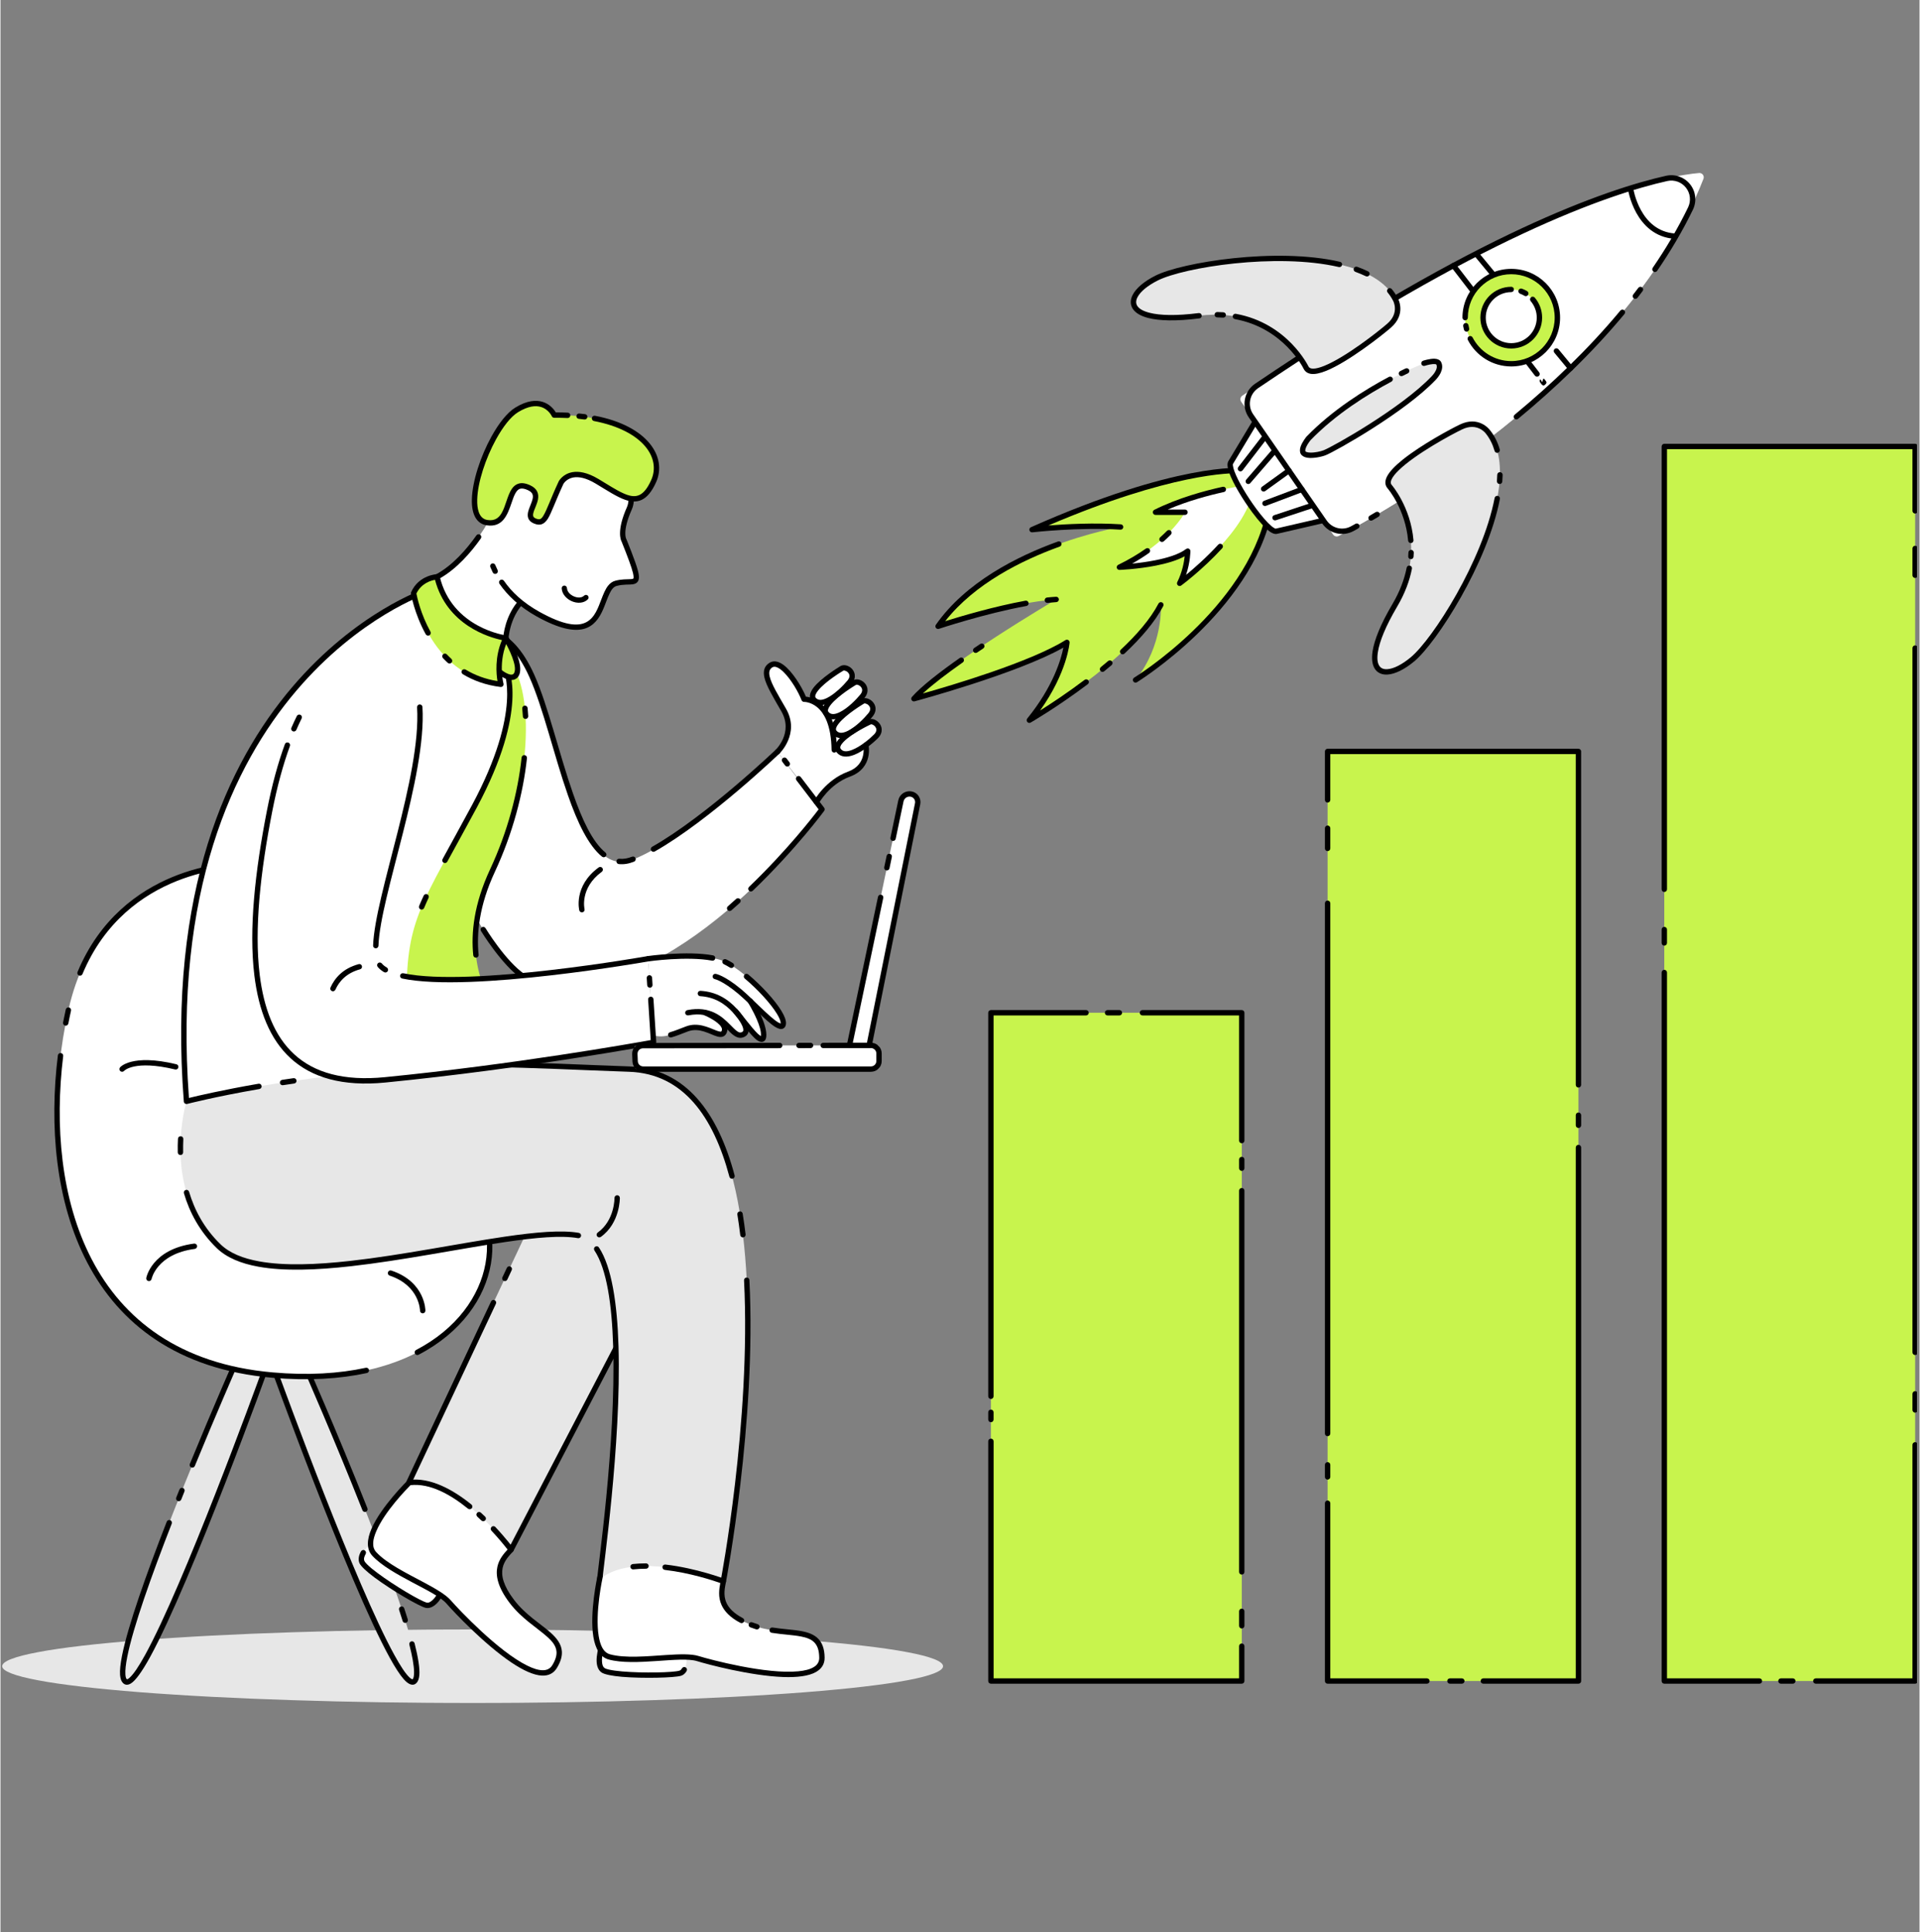<svg xmlns="http://www.w3.org/2000/svg" xmlns:xlink="http://www.w3.org/1999/xlink" width="308" zoomAndPan="magnify" viewBox="0 0 230.88 232.5" height="310" preserveAspectRatio="xMidYMid meet" version="1.0"><rect x="0" y="0" width="230.88" height="232.5" fill="#808080" stroke="none"/><defs><clipPath id="a59f1fb001"><path d="M 0.188 196 L 114 196 L 114 204.918 L 0.188 204.918 Z M 0.188 196 " clip-rule="nonzero"/></clipPath><clipPath id="582472b6f5"><path d="M 200 53 L 230.574 53 L 230.574 203 L 200 203 Z M 200 53 " clip-rule="nonzero"/></clipPath><clipPath id="3348d89558"><path d="M 230 65 L 230.574 65 L 230.574 70 L 230 70 Z M 230 65 " clip-rule="nonzero"/></clipPath><clipPath id="22126afb1f"><path d="M 199 53 L 230.574 53 L 230.574 108 L 199 108 Z M 199 53 " clip-rule="nonzero"/></clipPath><clipPath id="4c7786e8ba"><path d="M 218 173 L 230.574 173 L 230.574 203 L 218 203 Z M 218 173 " clip-rule="nonzero"/></clipPath><clipPath id="b5401d75b3"><path d="M 230 167 L 230.574 167 L 230.574 170 L 230 170 Z M 230 167 " clip-rule="nonzero"/></clipPath><clipPath id="c59e1237b9"><path d="M 230 77 L 230.574 77 L 230.574 164 L 230 164 Z M 230 77 " clip-rule="nonzero"/></clipPath><clipPath id="c53d99a456"><path d="M 149 20.812 L 205 20.812 L 205 65 L 149 65 Z M 149 20.812 " clip-rule="nonzero"/></clipPath></defs><g clip-path="url(#a59f1fb001)"><path fill="#e7e7e7" d="M 113.402 200.496 C 113.402 200.641 113.312 200.785 113.129 200.93 C 112.949 201.074 112.676 201.215 112.316 201.359 C 111.953 201.5 111.504 201.641 110.965 201.781 C 110.426 201.918 109.805 202.055 109.094 202.188 C 108.383 202.324 107.594 202.453 106.719 202.582 C 105.844 202.707 104.895 202.832 103.863 202.953 C 102.832 203.074 101.73 203.191 100.555 203.301 C 99.379 203.414 98.137 203.52 96.824 203.625 C 95.512 203.727 94.141 203.824 92.707 203.914 C 91.277 204.008 89.789 204.094 88.246 204.176 C 86.707 204.254 85.117 204.328 83.484 204.398 C 81.848 204.465 80.176 204.527 78.461 204.582 C 76.75 204.637 75.008 204.688 73.23 204.73 C 71.457 204.77 69.664 204.805 67.844 204.836 C 66.027 204.863 64.195 204.883 62.352 204.898 C 60.504 204.914 58.656 204.918 56.801 204.918 C 54.949 204.918 53.098 204.914 51.254 204.898 C 49.41 204.883 47.578 204.863 45.758 204.836 C 43.941 204.805 42.145 204.77 40.371 204.73 C 38.598 204.688 36.855 204.637 35.141 204.582 C 33.43 204.527 31.754 204.465 30.121 204.398 C 28.484 204.328 26.898 204.254 25.355 204.176 C 23.816 204.094 22.328 204.008 20.895 203.914 C 19.461 203.824 18.09 203.727 16.781 203.625 C 15.469 203.52 14.227 203.414 13.051 203.301 C 11.875 203.191 10.77 203.074 9.742 202.953 C 8.711 202.832 7.758 202.707 6.887 202.582 C 6.012 202.453 5.219 202.324 4.512 202.188 C 3.801 202.055 3.176 201.918 2.641 201.781 C 2.102 201.641 1.652 201.5 1.289 201.359 C 0.926 201.215 0.656 201.074 0.473 200.93 C 0.293 200.785 0.203 200.641 0.203 200.496 C 0.203 200.352 0.293 200.207 0.473 200.062 C 0.656 199.918 0.926 199.773 1.289 199.633 C 1.652 199.492 2.102 199.352 2.641 199.211 C 3.176 199.074 3.801 198.938 4.512 198.805 C 5.219 198.668 6.012 198.539 6.887 198.41 C 7.758 198.281 8.711 198.16 9.742 198.039 C 10.77 197.918 11.875 197.801 13.051 197.691 C 14.227 197.578 15.469 197.469 16.781 197.367 C 18.09 197.266 19.461 197.168 20.895 197.078 C 22.328 196.984 23.816 196.898 25.355 196.816 C 26.898 196.738 28.484 196.664 30.121 196.594 C 31.754 196.527 33.43 196.465 35.141 196.41 C 36.855 196.355 38.598 196.305 40.371 196.262 C 42.145 196.223 43.941 196.188 45.758 196.156 C 47.578 196.129 49.41 196.109 51.254 196.094 C 53.098 196.078 54.949 196.074 56.801 196.074 C 58.656 196.074 60.504 196.078 62.352 196.094 C 64.195 196.109 66.027 196.129 67.844 196.156 C 69.664 196.188 71.457 196.223 73.23 196.262 C 75.008 196.305 76.75 196.355 78.461 196.41 C 80.176 196.465 81.848 196.527 83.484 196.594 C 85.117 196.664 86.707 196.738 88.246 196.816 C 89.789 196.898 91.277 196.984 92.707 197.078 C 94.141 197.168 95.512 197.266 96.824 197.367 C 98.137 197.469 99.379 197.578 100.555 197.691 C 101.73 197.801 102.832 197.918 103.863 198.039 C 104.895 198.16 105.844 198.281 106.719 198.41 C 107.594 198.539 108.383 198.668 109.094 198.805 C 109.805 198.938 110.426 199.074 110.965 199.211 C 111.504 199.352 111.953 199.492 112.316 199.633 C 112.676 199.773 112.949 199.918 113.129 200.062 C 113.312 200.207 113.402 200.352 113.402 200.496 Z M 113.402 200.496 " fill-opacity="1" fill-rule="nonzero"/></g><path fill="#e7e7e7" d="M 28.496 163.523 C 28.496 163.523 12.504 199.695 14.953 202.277 C 17.402 204.863 32.066 164.172 32.066 164.172 Z M 28.496 163.523 " fill-opacity="1" fill-rule="evenodd"/><path fill="#000000" d="M 21.535 179.23 C 21.406 179.551 21.277 179.875 21.145 180.199 C 21.082 180.363 21.16 180.555 21.328 180.617 C 21.492 180.684 21.68 180.605 21.746 180.438 C 21.875 180.113 22.004 179.793 22.133 179.469 C 22.199 179.305 22.121 179.117 21.953 179.051 C 21.789 178.984 21.602 179.062 21.535 179.23 Z M 21.535 179.23 " fill-opacity="1" fill-rule="evenodd"/><path fill="#000000" d="M 20 183.109 C 17.551 189.391 15.328 195.641 14.617 199.246 C 14.426 200.207 14.344 200.988 14.383 201.543 C 14.418 201.992 14.539 202.312 14.719 202.5 C 14.969 202.766 15.293 202.809 15.688 202.57 C 16.246 202.234 17.039 201.125 17.957 199.465 C 22.969 190.355 32.371 164.281 32.371 164.281 C 32.402 164.191 32.395 164.094 32.348 164.012 C 32.301 163.926 32.219 163.871 32.125 163.852 L 28.555 163.207 C 28.406 163.18 28.262 163.258 28.199 163.395 C 28.199 163.395 25.676 169.109 22.781 176.156 C 22.715 176.32 22.793 176.512 22.961 176.578 C 23.125 176.645 23.312 176.566 23.379 176.402 C 25.926 170.195 28.188 165.023 28.688 163.887 C 28.688 163.887 31.633 164.422 31.633 164.422 C 30.488 167.578 22.043 190.699 17.391 199.152 C 16.66 200.473 16.035 201.43 15.543 201.871 C 15.445 201.961 15.355 202.027 15.27 202.059 C 15.238 202.07 15.207 202.078 15.188 202.055 C 15.086 201.949 15.047 201.754 15.027 201.496 C 14.992 200.984 15.074 200.262 15.25 199.371 C 15.957 195.789 18.168 189.582 20.602 183.344 C 20.664 183.176 20.582 182.988 20.418 182.926 C 20.25 182.859 20.062 182.941 20 183.109 Z M 20 183.109 " fill-opacity="1" fill-rule="evenodd"/><path fill="#e7e7e7" d="M 36.285 163.523 C 36.285 163.523 52.277 199.695 49.828 202.277 C 47.379 204.863 32.711 164.172 32.711 164.172 Z M 36.285 163.523 " fill-opacity="1" fill-rule="evenodd"/><path fill="#000000" d="M 49.191 197.898 C 49.543 199.273 49.746 200.402 49.758 201.184 C 49.762 201.418 49.746 201.621 49.711 201.785 C 49.684 201.902 49.648 201.996 49.594 202.059 C 49.57 202.082 49.543 202.074 49.508 202.059 C 49.426 202.027 49.336 201.961 49.234 201.871 C 48.742 201.43 48.117 200.473 47.391 199.152 C 42.734 190.699 34.293 167.578 33.145 164.422 C 33.145 164.422 36.09 163.891 36.09 163.891 C 36.73 165.34 40.238 173.367 43.547 181.73 C 43.609 181.895 43.801 181.977 43.965 181.91 C 44.129 181.844 44.211 181.656 44.145 181.492 C 40.488 172.238 36.578 163.395 36.578 163.395 C 36.52 163.258 36.371 163.18 36.227 163.207 L 32.656 163.855 C 32.562 163.871 32.48 163.93 32.434 164.012 C 32.387 164.094 32.375 164.191 32.41 164.281 C 32.41 164.281 41.809 190.359 46.824 199.465 C 47.465 200.629 48.039 201.52 48.512 202.055 C 48.781 202.363 49.031 202.559 49.246 202.648 C 49.57 202.789 49.84 202.734 50.062 202.5 C 50.234 202.316 50.355 202.008 50.391 201.574 C 50.461 200.758 50.246 199.43 49.82 197.738 C 49.773 197.566 49.598 197.461 49.426 197.508 C 49.254 197.551 49.148 197.727 49.191 197.898 Z M 49.191 197.898 " fill-opacity="1" fill-rule="evenodd"/><path fill="#e7e7e7" d="M 48.266 193.621 C 48.414 194.082 48.555 194.531 48.691 194.965 " fill-opacity="1" fill-rule="evenodd"/><path fill="#000000" d="M 47.957 193.723 C 48.105 194.18 48.25 194.625 48.383 195.059 C 48.438 195.23 48.617 195.324 48.785 195.273 C 48.957 195.219 49.051 195.039 49 194.867 C 48.863 194.43 48.723 193.98 48.57 193.52 C 48.516 193.352 48.332 193.258 48.164 193.316 C 47.992 193.371 47.902 193.551 47.957 193.723 Z M 47.957 193.723 " fill-opacity="1" fill-rule="evenodd"/><path fill="#ffffff" d="M 28.496 104.102 C 28.496 104.102 12.043 104.102 8.168 121.543 C 4.293 138.98 7.523 163.238 32.711 165.465 C 57.902 167.688 64.113 148.668 54.672 141.566 C 45.234 134.461 36.781 126.711 37.008 117.668 C 37.234 108.625 33.32 103.457 28.496 104.102 Z M 28.496 104.102 " fill-opacity="1" fill-rule="evenodd"/><path fill="#000000" d="M 7.852 121.473 C 7.738 121.988 7.629 122.508 7.527 123.035 C 7.496 123.211 7.609 123.379 7.785 123.414 C 7.961 123.449 8.129 123.332 8.164 123.16 C 8.262 122.637 8.371 122.121 8.484 121.613 C 8.523 121.438 8.414 121.266 8.238 121.227 C 8.066 121.188 7.891 121.297 7.852 121.473 Z M 7.852 121.473 " fill-opacity="1" fill-rule="evenodd"/><path fill="#000000" d="M 6.902 126.992 C 4.832 143.805 9.824 163.766 32.684 165.785 C 37.043 166.168 40.836 165.922 44.086 165.215 C 44.258 165.176 44.367 165.004 44.332 164.832 C 44.293 164.656 44.121 164.547 43.945 164.586 C 40.754 165.277 37.023 165.52 32.742 165.141 C 10.336 163.164 5.516 143.551 7.543 127.07 C 7.566 126.895 7.441 126.734 7.262 126.711 C 7.086 126.691 6.926 126.816 6.902 126.992 Z M 6.902 126.992 " fill-opacity="1" fill-rule="evenodd"/><path fill="#000000" d="M 50.301 163.016 C 60.605 157.648 61.684 146.438 54.867 141.309 C 50.168 137.77 45.715 134.074 42.465 130.137 C 39.254 126.246 37.219 122.121 37.332 117.676 C 37.469 112.141 36.066 108.031 33.875 105.77 C 32.371 104.219 30.496 103.516 28.473 103.781 C 27.867 103.789 14.645 104.082 9.27 116.957 C 9.199 117.125 9.277 117.312 9.441 117.383 C 9.605 117.449 9.797 117.371 9.863 117.207 C 15.199 104.43 28.496 104.426 28.496 104.426 C 28.508 104.426 28.523 104.426 28.539 104.422 C 30.832 104.117 32.898 105.207 34.375 107.43 C 35.902 109.73 36.797 113.219 36.684 117.66 C 36.57 122.254 38.648 126.527 41.965 130.547 C 45.246 134.523 49.738 138.254 54.48 141.824 C 60.965 146.703 59.805 157.336 50.004 162.441 C 49.844 162.523 49.781 162.719 49.863 162.879 C 49.949 163.035 50.145 163.098 50.301 163.016 Z M 50.301 163.016 " fill-opacity="1" fill-rule="evenodd"/><path fill="#000000" d="M 14.875 128.855 C 14.875 128.855 16.102 127.508 21.012 128.691 C 21.184 128.73 21.359 128.625 21.398 128.453 C 21.441 128.277 21.336 128.105 21.16 128.062 C 15.734 126.758 14.383 128.438 14.383 128.438 C 14.266 128.574 14.281 128.777 14.418 128.891 C 14.555 129.008 14.758 128.992 14.875 128.855 Z M 14.875 128.855 " fill-opacity="1" fill-rule="evenodd"/><path fill="#000000" d="M 18.176 153.898 C 18.176 153.898 18.785 150.891 23.375 150.281 C 23.551 150.258 23.676 150.094 23.652 149.918 C 23.629 149.742 23.465 149.617 23.289 149.641 C 18.156 150.324 17.539 153.777 17.539 153.777 C 17.508 153.953 17.621 154.121 17.797 154.152 C 17.973 154.188 18.141 154.07 18.176 153.898 Z M 18.176 153.898 " fill-opacity="1" fill-rule="evenodd"/><path fill="#000000" d="M 51.121 157.711 C 51.121 157.711 51.145 154.258 47.023 152.887 C 46.855 152.828 46.672 152.922 46.617 153.09 C 46.559 153.258 46.652 153.441 46.82 153.496 C 50.449 154.707 50.473 157.711 50.473 157.711 C 50.473 157.891 50.617 158.035 50.797 158.035 C 50.977 158.035 51.121 157.891 51.121 157.711 Z M 51.121 157.711 " fill-opacity="1" fill-rule="evenodd"/><path fill="#ffffff" d="M 56.082 76.328 C 56.082 76.328 60.582 73.656 63.992 81.336 C 67.402 89.02 69.391 106.098 76.07 103.441 C 82.75 100.789 93.543 90.555 93.543 90.555 L 98.828 97.547 C 98.828 97.547 84.043 117.695 68.559 118.68 C 53.074 119.668 48.859 82.789 56.082 76.328 Z M 56.082 76.328 " fill-opacity="1" fill-rule="evenodd"/><path fill="#000000" d="M 57.805 112.02 C 57.805 112.02 60.328 116.164 62.711 117.766 C 62.855 117.867 63.059 117.828 63.156 117.68 C 63.258 117.531 63.219 117.332 63.07 117.23 C 60.773 115.684 58.355 111.688 58.355 111.688 C 58.266 111.535 58.066 111.484 57.914 111.578 C 57.762 111.672 57.711 111.867 57.805 112.02 Z M 57.805 112.02 " fill-opacity="1" fill-rule="evenodd"/><path fill="#ffffff" d="M 104.113 89.594 C 104.195 90.168 104.34 92.328 102.09 93.152 C 99.484 94.105 98.168 96.508 98.168 96.508 L 93.477 90.461 C 93.477 90.461 95.832 88.23 94.223 85.434 C 92.617 82.637 91.434 80.816 92.695 80.027 C 93.953 79.242 96.023 82.445 96.68 84.137 C 96.68 84.137 97.023 84.125 97.504 84.297 C 97.137 83.035 101.176 80.461 101.176 80.461 C 101.715 80.055 103.059 80.988 102.168 82.074 C 102.023 82.246 101.84 82.457 101.625 82.684 C 102.148 82.293 102.547 82.035 102.547 82.035 C 103.086 81.629 104.59 82.695 103.695 83.781 C 103.434 84.098 103.043 84.52 102.59 84.926 C 103.168 84.523 103.598 84.262 103.598 84.262 C 104.137 83.855 105.555 84.949 104.66 86.035 C 104.371 86.383 103.875 86.875 103.293 87.344 C 103.887 87.012 104.332 86.801 104.332 86.801 C 104.906 86.449 106.32 87.613 105.328 88.605 C 105.043 88.887 104.613 89.25 104.113 89.594 Z M 104.113 89.594 " fill-opacity="1" fill-rule="evenodd"/><path fill="#000000" d="M 93.699 90.695 C 93.699 90.695 96.238 88.289 94.504 85.273 C 93.559 83.629 92.758 82.336 92.539 81.395 C 92.43 80.91 92.484 80.539 92.863 80.301 C 93.031 80.199 93.215 80.215 93.41 80.293 C 93.676 80.395 93.949 80.605 94.227 80.879 C 95.125 81.762 96 83.273 96.379 84.254 C 96.43 84.383 96.555 84.465 96.691 84.461 C 96.691 84.461 97.469 84.445 98.258 85.102 C 99.113 85.812 99.949 87.277 99.988 90.242 C 99.988 90.418 100.137 90.562 100.312 90.559 C 100.492 90.559 100.637 90.41 100.633 90.23 C 100.59 86.973 99.609 85.387 98.672 84.605 C 97.961 84.016 97.258 83.863 96.902 83.828 C 96.383 82.59 95.242 80.754 94.176 79.988 C 93.586 79.562 93.004 79.453 92.523 79.754 C 91.895 80.148 91.727 80.738 91.91 81.539 C 92.137 82.523 92.957 83.879 93.945 85.594 C 95.426 88.172 93.258 90.227 93.258 90.227 C 93.125 90.348 93.121 90.551 93.242 90.684 C 93.367 90.812 93.57 90.816 93.699 90.695 Z M 93.699 90.695 " fill-opacity="1" fill-rule="evenodd"/><path fill="#000000" d="M 100.996 80.191 C 100.812 80.305 98.75 81.566 97.848 82.707 C 97.332 83.359 97.207 83.996 97.645 84.441 C 98.184 84.996 98.949 84.953 99.75 84.555 C 100.773 84.043 101.859 82.957 102.414 82.277 C 102.738 81.887 102.82 81.508 102.777 81.18 C 102.711 80.68 102.328 80.285 101.914 80.125 C 101.582 79.996 101.238 80.02 100.996 80.191 Z M 101.34 80.738 C 101.352 80.73 101.359 80.723 101.371 80.719 C 101.449 80.656 101.566 80.684 101.68 80.727 C 101.895 80.809 102.102 81.004 102.137 81.266 C 102.16 81.445 102.094 81.652 101.918 81.867 C 101.402 82.492 100.406 83.504 99.461 83.977 C 98.949 84.23 98.453 84.348 98.105 83.992 C 98 83.883 98.008 83.742 98.059 83.594 C 98.117 83.438 98.223 83.273 98.355 83.105 C 99.242 81.98 101.34 80.738 101.34 80.738 Z M 101.34 80.738 " fill-opacity="1" fill-rule="evenodd"/><path fill="#000000" d="M 103.492 84.152 C 103.305 84.266 101.242 85.527 100.344 86.668 C 99.824 87.32 99.703 87.957 100.137 88.402 C 100.676 88.957 101.445 88.914 102.242 88.516 C 103.266 88.004 104.352 86.918 104.91 86.238 C 105.23 85.848 105.316 85.469 105.27 85.141 C 105.203 84.641 104.82 84.246 104.406 84.086 C 104.074 83.957 103.73 83.98 103.488 84.152 Z M 103.836 84.699 C 103.844 84.691 103.855 84.688 103.863 84.68 C 103.945 84.617 104.062 84.645 104.172 84.688 C 104.387 84.77 104.594 84.965 104.629 85.227 C 104.656 85.406 104.59 85.613 104.41 85.828 C 103.895 86.453 102.902 87.465 101.957 87.938 C 101.441 88.191 100.945 88.309 100.602 87.953 C 100.492 87.844 100.5 87.703 100.555 87.555 C 100.609 87.398 100.715 87.234 100.848 87.066 C 101.738 85.941 103.836 84.699 103.836 84.699 Z M 103.836 84.699 " fill-opacity="1" fill-rule="evenodd"/><path fill="#000000" d="M 102.527 81.898 C 102.34 82.012 100.277 83.273 99.375 84.414 C 98.859 85.066 98.738 85.703 99.172 86.152 C 99.711 86.703 100.477 86.66 101.277 86.262 C 102.301 85.754 103.387 84.664 103.945 83.988 C 104.266 83.594 104.348 83.215 104.305 82.887 C 104.238 82.387 103.855 81.992 103.441 81.832 C 103.109 81.703 102.766 81.727 102.523 81.902 Z M 102.871 82.445 C 102.879 82.441 102.891 82.434 102.898 82.426 C 102.98 82.367 103.098 82.391 103.207 82.434 C 103.422 82.516 103.629 82.715 103.664 82.973 C 103.691 83.156 103.625 83.359 103.445 83.578 C 102.93 84.203 101.938 85.215 100.992 85.684 C 100.477 85.941 99.98 86.055 99.637 85.699 C 99.527 85.59 99.535 85.453 99.59 85.305 C 99.645 85.148 99.75 84.984 99.883 84.816 C 100.773 83.688 102.871 82.445 102.871 82.445 Z M 102.871 82.445 " fill-opacity="1" fill-rule="evenodd"/><path fill="#000000" d="M 104.344 86.621 C 104.148 86.715 101.973 87.77 100.969 88.82 C 100.391 89.418 100.207 90.039 100.594 90.527 C 101.078 91.129 101.844 91.16 102.68 90.84 C 103.75 90.434 104.934 89.457 105.555 88.836 C 105.914 88.477 106.031 88.105 106.02 87.777 C 106.004 87.27 105.66 86.844 105.262 86.641 C 104.945 86.48 104.602 86.473 104.344 86.621 Z M 104.637 87.199 C 104.645 87.191 104.656 87.188 104.664 87.18 C 104.75 87.129 104.863 87.164 104.973 87.219 C 105.176 87.324 105.367 87.539 105.375 87.801 C 105.383 87.984 105.297 88.18 105.098 88.379 C 104.523 88.953 103.438 89.859 102.449 90.238 C 101.914 90.441 101.41 90.512 101.098 90.125 C 101.004 90.004 101.023 89.867 101.094 89.723 C 101.164 89.574 101.285 89.422 101.434 89.266 C 102.426 88.23 104.637 87.199 104.637 87.199 Z M 104.637 87.199 " fill-opacity="1" fill-rule="evenodd"/><path fill="#000000" d="M 103.797 89.73 C 103.797 89.73 104.309 91.996 101.98 92.848 C 99.258 93.844 97.887 96.352 97.887 96.352 C 97.801 96.508 97.859 96.703 98.016 96.789 C 98.172 96.875 98.367 96.816 98.453 96.66 C 98.453 96.66 99.707 94.367 102.199 93.453 C 105.082 92.398 104.426 89.586 104.426 89.586 C 104.387 89.41 104.211 89.301 104.039 89.344 C 103.863 89.383 103.758 89.555 103.797 89.73 Z M 103.797 89.73 " fill-opacity="1" fill-rule="evenodd"/><path fill="#000000" d="M 94.066 91.672 L 94.406 92.117 C 94.516 92.258 94.719 92.285 94.859 92.18 C 95.004 92.07 95.031 91.867 94.922 91.727 L 94.582 91.277 C 94.473 91.137 94.27 91.109 94.129 91.219 C 93.988 91.324 93.961 91.527 94.066 91.672 Z M 94.066 91.672 " fill-opacity="1" fill-rule="evenodd"/><path fill="#000000" d="M 95.762 93.895 L 98.43 97.391 C 97.738 98.309 94.594 102.367 90.059 106.719 C 89.93 106.844 89.926 107.047 90.051 107.176 C 90.172 107.305 90.379 107.309 90.504 107.184 C 95.711 102.188 99.098 97.578 99.098 97.578 C 99.18 97.465 99.18 97.305 99.094 97.191 L 96.277 93.5 C 96.168 93.359 95.965 93.332 95.824 93.441 C 95.684 93.551 95.656 93.75 95.762 93.895 Z M 95.762 93.895 " fill-opacity="1" fill-rule="evenodd"/><path fill="#000000" d="M 88.512 108.164 C 88.184 108.465 87.848 108.762 87.508 109.059 C 87.375 109.176 87.359 109.379 87.48 109.512 C 87.598 109.648 87.801 109.66 87.934 109.543 C 88.277 109.246 88.613 108.945 88.945 108.645 C 89.078 108.523 89.086 108.32 88.965 108.188 C 88.848 108.055 88.641 108.047 88.512 108.164 Z M 88.512 108.164 " fill-opacity="1" fill-rule="evenodd"/><path fill="#000000" d="M 56.16 76.637 C 56.16 76.637 57.645 75.758 59.52 76.57 C 60.828 77.137 62.301 78.508 63.633 81.469 C 65.277 85.129 66.605 90.945 68.277 95.715 C 69.414 98.973 70.727 101.742 72.371 103.082 C 72.508 103.195 72.715 103.176 72.824 103.035 C 72.938 102.898 72.918 102.695 72.777 102.582 C 71.203 101.297 69.977 98.621 68.887 95.504 C 67.211 90.715 65.871 84.879 64.223 81.203 C 62.797 78.027 61.18 76.582 59.773 75.977 C 57.574 75.023 55.828 76.082 55.828 76.082 C 55.676 76.176 55.625 76.375 55.715 76.527 C 55.809 76.68 56.008 76.73 56.16 76.637 Z M 56.16 76.637 " fill-opacity="1" fill-rule="evenodd"/><path fill="#000000" d="M 74.391 103.973 C 74.965 104.035 75.574 103.945 76.223 103.684 C 76.391 103.617 76.469 103.43 76.402 103.266 C 76.336 103.102 76.148 103.02 75.984 103.086 C 75.441 103.305 74.934 103.383 74.457 103.332 C 74.281 103.312 74.121 103.441 74.102 103.621 C 74.086 103.797 74.215 103.957 74.391 103.973 Z M 74.391 103.973 " fill-opacity="1" fill-rule="evenodd"/><path fill="#000000" d="M 78.719 102.457 C 85.301 98.727 93.742 90.652 93.742 90.652 C 93.871 90.531 93.875 90.324 93.754 90.195 C 93.629 90.066 93.426 90.062 93.297 90.188 C 93.297 90.188 84.926 98.195 78.398 101.895 C 78.246 101.984 78.191 102.18 78.277 102.336 C 78.367 102.492 78.562 102.547 78.719 102.457 Z M 78.719 102.457 " fill-opacity="1" fill-rule="evenodd"/><path fill="#e7e7e7" d="M 63.715 147.379 L 49.129 178.402 L 61.426 186.473 L 78.926 152.859 C 78.926 152.859 73.203 140.52 63.715 147.379 Z M 63.715 147.379 " fill-opacity="1" fill-rule="evenodd"/><path fill="#000000" d="M 60.922 152.559 L 60.387 153.699 C 60.312 153.859 60.379 154.051 60.543 154.129 C 60.703 154.203 60.895 154.137 60.973 153.973 L 61.508 152.832 C 61.582 152.672 61.512 152.48 61.352 152.402 C 61.191 152.328 61 152.398 60.922 152.559 Z M 60.922 152.559 " fill-opacity="1" fill-rule="evenodd"/><path fill="#000000" d="M 59.02 156.605 L 48.836 178.266 C 48.77 178.41 48.816 178.586 48.953 178.676 L 61.25 186.746 C 61.324 186.793 61.418 186.809 61.508 186.785 C 61.598 186.766 61.672 186.703 61.711 186.625 L 75.082 160.945 C 75.164 160.789 75.102 160.594 74.941 160.512 C 74.785 160.43 74.59 160.488 74.508 160.648 L 61.305 186.008 C 61.305 186.008 49.539 178.289 49.539 178.289 C 49.539 178.289 59.605 156.883 59.605 156.883 C 59.68 156.719 59.609 156.527 59.449 156.453 C 59.289 156.375 59.098 156.445 59.02 156.605 Z M 59.02 156.605 " fill-opacity="1" fill-rule="evenodd"/><path fill="#e7e7e7" d="M 22.379 132.523 C 22.379 132.523 19.148 143.086 26.254 149.961 C 33.359 156.84 61.133 147.16 69.527 148.672 C 77.926 150.18 72.113 188.715 72.113 190.008 L 86.969 190.273 C 86.969 190.273 98.59 129.453 75.66 128.648 C 57.258 128 44.984 126.711 22.379 132.523 Z M 22.379 132.523 " fill-opacity="1" fill-rule="evenodd"/><path fill="#000000" d="M 73.871 144.152 C 73.871 144.152 73.91 146.836 71.855 148.312 C 71.707 148.418 71.676 148.617 71.781 148.762 C 71.883 148.906 72.086 148.941 72.23 148.836 C 74.555 147.168 74.516 144.145 74.516 144.145 C 74.516 143.965 74.367 143.824 74.188 143.824 C 74.012 143.828 73.867 143.977 73.871 144.152 Z M 73.871 144.152 " fill-opacity="1" fill-rule="evenodd"/><path fill="#000000" d="M 21.352 137.027 C 21.324 137.547 21.316 138.098 21.328 138.672 C 21.332 138.848 21.48 138.992 21.66 138.988 C 21.836 138.98 21.977 138.836 21.973 138.656 C 21.961 138.102 21.973 137.566 21.996 137.059 C 22.008 136.883 21.867 136.73 21.691 136.723 C 21.512 136.711 21.359 136.848 21.352 137.027 Z M 21.352 137.027 " fill-opacity="1" fill-rule="evenodd"/><path fill="#000000" d="M 22.07 143.59 C 22.742 145.871 23.953 148.188 26.027 150.195 C 27.207 151.332 28.926 152.043 31.031 152.422 C 34.102 152.977 38.004 152.832 42.172 152.363 C 48.379 151.668 55.191 150.266 60.734 149.453 C 64.387 148.914 67.48 148.629 69.473 148.988 C 69.648 149.02 69.816 148.902 69.848 148.727 C 69.879 148.551 69.762 148.383 69.586 148.352 C 67.547 147.984 64.379 148.262 60.641 148.812 C 55.105 149.625 48.301 151.027 42.102 151.723 C 38 152.18 34.164 152.332 31.145 151.785 C 29.184 151.434 27.574 150.793 26.477 149.73 C 24.492 147.809 23.332 145.59 22.688 143.406 C 22.637 143.234 22.457 143.137 22.285 143.188 C 22.117 143.238 22.02 143.418 22.07 143.59 Z M 22.07 143.59 " fill-opacity="1" fill-rule="evenodd"/><path fill="#000000" d="M 71.457 150.465 C 72.949 152.703 73.559 157.023 73.711 162 C 74.07 173.777 71.789 189.199 71.789 190.008 C 71.789 190.184 71.934 190.332 72.113 190.332 C 72.289 190.332 72.434 190.184 72.434 190.008 C 72.434 189.199 74.715 173.766 74.355 161.98 C 74.199 156.855 73.531 152.414 71.996 150.105 C 71.898 149.957 71.695 149.918 71.547 150.016 C 71.398 150.113 71.359 150.316 71.457 150.465 Z M 71.457 150.465 " fill-opacity="1" fill-rule="evenodd"/><path fill="#000000" d="M 87.285 190.336 C 87.285 190.336 90.969 171.051 90.102 154.031 C 90.094 153.855 89.941 153.715 89.766 153.727 C 89.586 153.734 89.449 153.887 89.457 154.066 C 90.32 171.012 86.648 190.215 86.648 190.215 C 86.617 190.391 86.73 190.559 86.906 190.594 C 87.082 190.625 87.25 190.512 87.285 190.336 Z M 87.285 190.336 " fill-opacity="1" fill-rule="evenodd"/><path fill="#000000" d="M 89.645 148.535 C 89.539 147.688 89.426 146.852 89.293 146.035 C 89.262 145.859 89.098 145.738 88.922 145.766 C 88.746 145.797 88.625 145.961 88.652 146.137 C 88.785 146.949 88.902 147.773 89 148.613 C 89.023 148.789 89.184 148.918 89.359 148.895 C 89.539 148.875 89.664 148.711 89.645 148.535 Z M 89.645 148.535 " fill-opacity="1" fill-rule="evenodd"/><path fill="#000000" d="M 88.324 141.438 C 86.316 133.91 82.457 128.562 75.672 128.324 C 69.602 128.113 64.199 127.828 58.875 127.754 C 58.699 127.75 58.551 127.895 58.547 128.07 C 58.547 128.25 58.688 128.395 58.867 128.398 C 64.188 128.473 69.586 128.758 75.648 128.969 C 82.148 129.199 85.773 134.391 87.699 141.605 C 87.746 141.777 87.922 141.879 88.094 141.832 C 88.266 141.789 88.367 141.609 88.324 141.438 Z M 88.324 141.438 " fill-opacity="1" fill-rule="evenodd"/><path fill="#ffffff" d="M 51.129 71.164 C 51.129 71.164 18.504 82.145 22.379 132.523 C 22.379 132.523 38.668 128.309 56.035 128.648 C 56.035 128.648 53.344 116.375 58.547 102.164 C 63.75 87.957 61.793 68.277 51.129 71.164 Z M 51.129 71.164 " fill-opacity="1" fill-rule="evenodd"/><path fill="#000000" d="M 33.984 130.582 C 34.426 130.512 34.879 130.445 35.344 130.379 C 35.52 130.352 35.641 130.188 35.617 130.012 C 35.59 129.836 35.426 129.715 35.25 129.738 C 34.785 129.805 34.332 129.875 33.887 129.941 C 33.711 129.969 33.59 130.133 33.617 130.312 C 33.641 130.488 33.809 130.609 33.984 130.582 Z M 33.984 130.582 " fill-opacity="1" fill-rule="evenodd"/><path fill="#000000" d="M 51.027 70.855 C 51.027 70.855 18.16 81.875 22.055 132.547 C 22.062 132.641 22.113 132.73 22.191 132.785 C 22.27 132.84 22.367 132.859 22.461 132.836 C 22.461 132.836 25.836 131.961 31.152 131.043 C 31.328 131.012 31.445 130.844 31.414 130.668 C 31.387 130.492 31.219 130.375 31.043 130.406 C 26.734 131.152 23.691 131.867 22.672 132.117 C 19.012 82.355 51.23 71.469 51.23 71.469 C 51.402 71.41 51.492 71.227 51.434 71.059 C 51.379 70.891 51.195 70.801 51.027 70.855 Z M 51.027 70.855 " fill-opacity="1" fill-rule="evenodd"/><path fill="#ffffff" d="M 59.195 61.891 C 59.195 61.891 56.48 67.297 52.523 69.414 C 52.523 69.414 52.695 76.469 60.789 76.977 C 60.789 76.977 60.867 73.102 64.16 71.164 C 64.16 71.164 62.145 61.969 59.195 61.891 Z M 59.195 61.891 " fill-opacity="1" fill-rule="evenodd"/><path fill="#000000" d="M 57.258 64.422 C 56.105 66.055 54.41 68.039 52.371 69.129 C 52.262 69.188 52.199 69.301 52.199 69.422 C 52.199 69.422 52.285 73.027 55.234 75.371 C 56.488 76.367 58.258 77.141 60.77 77.297 C 60.855 77.305 60.945 77.273 61.008 77.215 C 61.074 77.152 61.109 77.07 61.113 76.98 C 61.113 76.98 61.176 73.914 63.559 71.973 C 63.695 71.859 63.719 71.656 63.605 71.52 C 63.492 71.379 63.289 71.359 63.152 71.473 C 61.039 73.195 60.586 75.723 60.492 76.629 C 58.312 76.441 56.754 75.754 55.637 74.867 C 53.32 73.023 52.926 70.332 52.859 69.598 C 54.906 68.441 56.617 66.449 57.789 64.793 C 57.891 64.648 57.855 64.445 57.711 64.344 C 57.562 64.242 57.363 64.273 57.258 64.422 Z M 57.258 64.422 " fill-opacity="1" fill-rule="evenodd"/><path fill="#ffffff" d="M 58.871 60.504 C 58.871 60.504 55.965 69.055 64.684 73.902 C 73.402 78.75 71.625 70.84 74.051 70.195 C 76.473 69.547 77.602 71.484 75.02 65.027 C 75.02 65.027 74.371 64.059 75.664 61.152 C 76.957 58.246 72.273 50.816 65.977 52.754 C 59.676 54.691 58.871 60.504 58.871 60.504 Z M 58.871 60.504 " fill-opacity="1" fill-rule="evenodd"/><path fill="#000000" d="M 67.52 70.801 C 67.559 71.48 68.082 72.062 68.734 72.344 C 69.395 72.633 70.168 72.602 70.656 72.129 C 70.785 72.008 70.789 71.805 70.668 71.68 C 70.547 71.555 70.344 71.551 70.219 71.672 C 69.906 71.973 69.406 71.945 68.984 71.762 C 68.555 71.574 68.176 71.215 68.152 70.762 C 68.141 70.59 67.992 70.453 67.816 70.465 C 67.641 70.477 67.508 70.625 67.52 70.801 Z M 67.52 70.801 " fill-opacity="1" fill-rule="evenodd"/><path fill="#000000" d="M 58.934 68.238 C 59.023 68.453 59.121 68.668 59.227 68.883 C 59.305 69.043 59.5 69.109 59.66 69.027 C 59.82 68.949 59.887 68.758 59.805 68.598 C 59.707 68.395 59.617 68.191 59.531 67.992 C 59.465 67.824 59.273 67.746 59.109 67.816 C 58.945 67.883 58.867 68.074 58.934 68.238 Z M 58.934 68.238 " fill-opacity="1" fill-rule="evenodd"/><path fill="#000000" d="M 60.035 70.25 C 61.012 71.664 62.445 73.027 64.527 74.188 C 67.254 75.703 69.008 75.988 70.18 75.676 C 71.402 75.344 72.051 74.371 72.512 73.305 C 72.793 72.656 73.008 71.98 73.273 71.434 C 73.492 70.98 73.734 70.613 74.133 70.504 C 74.965 70.285 75.645 70.375 76.062 70.312 C 76.355 70.27 76.559 70.16 76.684 69.965 C 76.793 69.801 76.848 69.547 76.789 69.148 C 76.691 68.461 76.238 67.207 75.316 64.906 C 75.309 64.887 75.301 64.867 75.285 64.848 C 75.285 64.848 74.766 63.965 75.961 61.281 C 76.227 60.684 76.27 59.914 76.105 59.07 C 76.074 58.895 75.902 58.781 75.727 58.812 C 75.555 58.848 75.438 59.016 75.473 59.191 C 75.605 59.891 75.59 60.527 75.371 61.02 C 74.113 63.848 74.621 64.98 74.73 65.176 C 75.488 67.07 75.922 68.234 76.094 68.945 C 76.141 69.152 76.168 69.32 76.168 69.449 C 76.168 69.52 76.164 69.574 76.141 69.613 C 76.121 69.645 76.082 69.652 76.043 69.66 C 75.973 69.68 75.891 69.688 75.797 69.691 C 75.352 69.719 74.719 69.68 73.965 69.883 C 73.605 69.977 73.32 70.195 73.078 70.508 C 72.77 70.906 72.539 71.473 72.305 72.082 C 71.902 73.129 71.504 74.34 70.465 74.875 C 69.41 75.418 67.742 75.234 64.84 73.621 C 62.859 72.52 61.492 71.227 60.566 69.883 C 60.465 69.738 60.262 69.699 60.117 69.801 C 59.969 69.902 59.934 70.105 60.035 70.25 Z M 60.035 70.25 " fill-opacity="1" fill-rule="evenodd"/><path fill="#c8f44d" d="M 67.449 58.066 C 67.449 58.066 68.559 55.984 71.789 57.922 C 75.02 59.859 76.957 61.473 78.57 57.922 C 80.184 54.371 76.309 49.855 66.621 49.949 C 66.621 49.949 65.426 47.285 62.102 49.324 C 58.777 51.359 54.797 62.324 58.547 62.895 C 61.973 63.41 60.438 57.199 63.602 58.695 C 65.828 59.742 62.309 62.145 64.512 62.766 C 65.652 63.09 65.812 61.578 67.449 58.066 Z M 67.449 58.066 " fill-opacity="1" fill-rule="evenodd"/><path fill="#000000" d="M 70.332 49.836 C 70.105 49.809 69.875 49.781 69.645 49.758 C 69.465 49.738 69.309 49.867 69.289 50.047 C 69.27 50.223 69.398 50.383 69.578 50.398 C 69.805 50.422 70.027 50.449 70.246 50.477 C 70.422 50.5 70.586 50.375 70.609 50.199 C 70.633 50.023 70.508 49.859 70.332 49.836 Z M 70.332 49.836 " fill-opacity="1" fill-rule="evenodd"/><path fill="#000000" d="M 68.25 49.656 C 67.785 49.633 67.309 49.625 66.812 49.625 C 66.613 49.297 66.113 48.629 65.223 48.355 C 64.453 48.117 63.375 48.164 61.934 49.047 C 60.965 49.641 59.938 50.949 59.055 52.555 C 57.754 54.918 56.766 57.918 56.711 60.086 C 56.664 61.809 57.227 63.02 58.5 63.211 C 60.406 63.5 60.988 61.98 61.48 60.531 C 61.625 60.098 61.766 59.676 61.957 59.344 C 62.105 59.078 62.281 58.871 62.543 58.805 C 62.781 58.746 63.078 58.805 63.465 58.984 C 63.766 59.129 63.938 59.289 64.008 59.484 C 64.082 59.684 64.055 59.902 63.996 60.125 C 63.895 60.504 63.703 60.898 63.578 61.258 C 63.41 61.734 63.367 62.168 63.57 62.508 C 63.707 62.742 63.965 62.945 64.422 63.078 C 64.676 63.148 64.891 63.148 65.086 63.09 C 65.363 63.004 65.605 62.797 65.84 62.438 C 66.293 61.73 66.746 60.336 67.734 58.215 C 67.77 58.156 68.117 57.598 68.922 57.453 C 69.551 57.344 70.426 57.48 71.621 58.199 C 73 59.027 74.152 59.793 75.141 60.137 C 75.879 60.398 76.535 60.43 77.141 60.148 C 77.762 59.855 78.336 59.215 78.863 58.055 C 80.238 55.035 77.922 51.254 71.527 50.031 C 71.352 49.996 71.184 50.109 71.148 50.285 C 71.117 50.461 71.23 50.629 71.406 50.664 C 74.367 51.23 76.414 52.355 77.555 53.699 C 78.641 54.98 78.883 56.457 78.277 57.789 C 77.836 58.758 77.387 59.32 76.867 59.562 C 76.281 59.836 75.633 59.68 74.883 59.336 C 74.035 58.949 73.074 58.316 71.953 57.645 C 70.566 56.812 69.539 56.688 68.809 56.816 C 67.621 57.027 67.164 57.914 67.164 57.914 C 67.16 57.918 67.16 57.926 67.156 57.93 C 66.184 60.016 65.738 61.391 65.293 62.09 C 65.168 62.289 65.051 62.426 64.902 62.469 C 64.812 62.496 64.715 62.488 64.598 62.457 C 64.363 62.391 64.215 62.309 64.133 62.195 C 64.055 62.074 64.066 61.93 64.098 61.77 C 64.148 61.531 64.258 61.277 64.367 61.012 C 64.488 60.707 64.609 60.395 64.664 60.098 C 64.73 59.742 64.707 59.398 64.539 59.09 C 64.398 58.836 64.152 58.594 63.742 58.402 C 63.176 58.137 62.734 58.09 62.387 58.18 C 62.035 58.266 61.758 58.484 61.535 58.801 C 61.258 59.191 61.062 59.746 60.867 60.324 C 60.699 60.824 60.527 61.344 60.273 61.77 C 59.941 62.324 59.457 62.703 58.598 62.574 C 58.047 62.492 57.711 62.125 57.531 61.586 C 57.391 61.176 57.34 60.672 57.355 60.105 C 57.41 58.02 58.371 55.137 59.621 52.863 C 60.438 51.379 61.375 50.148 62.27 49.598 C 63.484 48.852 64.387 48.773 65.031 48.973 C 65.953 49.254 66.328 50.082 66.328 50.082 C 66.379 50.199 66.496 50.273 66.625 50.273 C 67.176 50.266 67.707 50.277 68.223 50.301 C 68.398 50.309 68.551 50.172 68.559 49.992 C 68.566 49.816 68.43 49.664 68.25 49.656 Z M 68.25 49.656 " fill-opacity="1" fill-rule="evenodd"/><path fill="#c8f44d" d="M 60.801 80.461 C 60.801 80.461 63.262 85.371 57.031 97 C 50.797 108.625 48.859 110.562 48.859 119.605 L 58.953 120.25 C 58.953 120.25 54.672 114.438 59.195 104.75 C 63.715 95.062 64.285 84.293 61.578 79.988 Z M 60.801 80.461 " fill-opacity="1" fill-rule="evenodd"/><path fill="#000000" d="M 63.492 86.172 C 63.473 85.84 63.449 85.516 63.418 85.199 C 63.398 85.02 63.242 84.891 63.062 84.906 C 62.887 84.926 62.758 85.082 62.773 85.262 C 62.805 85.57 62.828 85.887 62.848 86.207 C 62.855 86.387 63.012 86.523 63.188 86.512 C 63.367 86.504 63.504 86.348 63.492 86.172 Z M 63.492 86.172 " fill-opacity="1" fill-rule="evenodd"/><path fill="#000000" d="M 60.512 80.605 C 60.512 80.605 62.871 85.418 56.746 96.848 C 55.352 99.441 54.176 101.555 53.188 103.371 C 53.102 103.527 53.16 103.727 53.316 103.812 C 53.473 103.895 53.668 103.84 53.754 103.684 C 54.742 101.863 55.922 99.75 57.316 97.152 C 63.652 85.324 61.09 80.316 61.09 80.316 C 61.012 80.156 60.816 80.094 60.656 80.172 C 60.496 80.254 60.434 80.445 60.512 80.605 Z M 60.512 80.605 " fill-opacity="1" fill-rule="evenodd"/><path fill="#000000" d="M 50.918 107.77 C 50.719 108.191 50.535 108.602 50.367 109.008 C 50.297 109.172 50.375 109.359 50.539 109.43 C 50.707 109.496 50.895 109.422 50.965 109.258 C 51.129 108.859 51.309 108.457 51.5 108.043 C 51.578 107.879 51.508 107.688 51.344 107.613 C 51.184 107.539 50.992 107.605 50.918 107.77 Z M 50.918 107.77 " fill-opacity="1" fill-rule="evenodd"/><path fill="#000000" d="M 57.523 114.887 C 57.262 112.352 57.582 108.969 59.488 104.887 C 61.621 100.309 62.883 95.492 63.34 91.219 C 63.359 91.043 63.23 90.883 63.051 90.863 C 62.875 90.844 62.715 90.973 62.695 91.152 C 62.25 95.359 61.004 100.102 58.902 104.613 C 56.93 108.832 56.609 112.332 56.879 114.953 C 56.898 115.129 57.059 115.258 57.234 115.238 C 57.414 115.223 57.543 115.062 57.523 114.887 Z M 57.523 114.887 " fill-opacity="1" fill-rule="evenodd"/><path fill="#ffffff" d="M 60.801 76.781 C 60.801 76.781 62.629 79.758 62.121 81.051 C 61.613 82.344 59.379 80.578 59.027 79.559 C 58.676 78.543 59.676 77.445 60.801 76.781 Z M 60.801 76.781 " fill-opacity="1" fill-rule="evenodd"/><path fill="#c8f44d" d="M 60.801 76.781 C 60.801 76.781 62.629 79.758 62.121 81.051 C 61.613 82.344 59.379 80.578 59.027 79.559 C 58.676 78.543 59.676 77.445 60.801 76.781 Z M 60.801 76.781 " fill-opacity="1" fill-rule="evenodd"/><path fill="#000000" d="M 61.078 76.609 C 60.984 76.461 60.789 76.414 60.637 76.504 C 59.91 76.934 59.234 77.535 58.891 78.18 C 58.633 78.664 58.551 79.172 58.723 79.664 C 58.953 80.336 59.922 81.316 60.789 81.676 C 61.195 81.844 61.586 81.875 61.887 81.746 C 62.113 81.652 62.305 81.469 62.422 81.168 C 62.594 80.727 62.551 80.113 62.371 79.473 C 62 78.113 61.078 76.609 61.078 76.609 Z M 60.691 77.23 C 60.91 77.617 61.297 78.344 61.574 79.098 C 61.82 79.773 62.004 80.469 61.82 80.93 C 61.691 81.262 61.371 81.215 61.039 81.078 C 60.328 80.785 59.523 80.004 59.332 79.453 C 59.219 79.133 59.293 78.801 59.461 78.484 C 59.711 78.016 60.176 77.578 60.691 77.23 Z M 60.691 77.23 " fill-opacity="1" fill-rule="evenodd"/><path fill="#c8f44d" d="M 52.523 69.414 C 52.523 69.414 50.547 69.492 49.703 71.371 C 49.703 71.371 51.27 81.25 60.203 82.344 C 60.203 82.344 59.441 79.523 60.801 76.781 C 60.801 76.781 54.051 75.902 52.523 69.414 Z M 52.523 69.414 " fill-opacity="1" fill-rule="evenodd"/><path fill="#000000" d="M 53.234 79.191 C 53.418 79.383 53.609 79.574 53.809 79.758 C 53.938 79.879 54.145 79.871 54.266 79.738 C 54.387 79.609 54.375 79.402 54.246 79.281 C 54.059 79.109 53.875 78.93 53.703 78.746 C 53.582 78.617 53.375 78.613 53.246 78.734 C 53.117 78.859 53.113 79.062 53.234 79.191 Z M 53.234 79.191 " fill-opacity="1" fill-rule="evenodd"/><path fill="#000000" d="M 55.625 81.129 C 56.883 81.887 58.379 82.445 60.164 82.664 C 60.27 82.676 60.375 82.633 60.445 82.555 C 60.516 82.473 60.543 82.363 60.516 82.258 C 60.516 82.258 59.785 79.555 61.09 76.922 C 61.137 76.828 61.137 76.719 61.086 76.629 C 61.039 76.535 60.945 76.473 60.844 76.461 C 60.844 76.461 54.316 75.613 52.836 69.34 C 52.801 69.188 52.664 69.086 52.512 69.09 C 52.512 69.09 50.336 69.176 49.41 71.242 C 49.383 71.297 49.375 71.359 49.383 71.422 C 49.383 71.422 49.754 73.766 51.16 76.32 C 51.246 76.477 51.441 76.535 51.598 76.449 C 51.754 76.363 51.812 76.164 51.727 76.008 C 50.543 73.859 50.125 71.867 50.039 71.418 C 50.633 70.191 51.77 69.859 52.277 69.77 C 53.727 75.242 58.82 76.703 60.332 77.023 C 59.461 79.062 59.645 81.074 59.793 81.957 C 58.309 81.719 57.039 81.227 55.961 80.574 C 55.809 80.48 55.609 80.531 55.516 80.684 C 55.426 80.836 55.473 81.035 55.625 81.129 Z M 55.625 81.129 " fill-opacity="1" fill-rule="evenodd"/><path fill="#ffffff" d="M 72.543 197.418 C 72.543 197.418 71.445 200.266 72.504 200.988 C 73.559 201.711 80.715 201.684 81.801 201.336 C 82.883 200.988 82.871 197.758 81.152 197.758 C 79.438 197.758 73.09 196.656 72.543 197.418 Z M 72.543 197.418 " fill-opacity="1" fill-rule="evenodd"/><path fill="#000000" d="M 72.059 197.844 C 71.895 198.383 71.688 199.234 71.723 199.945 C 71.75 200.512 71.934 200.988 72.32 201.254 C 72.66 201.484 73.582 201.668 74.746 201.77 C 77.324 201.988 81.125 201.891 81.898 201.641 C 82.16 201.559 82.383 201.363 82.547 201.078 C 82.637 200.926 82.582 200.727 82.43 200.637 C 82.273 200.547 82.078 200.602 81.988 200.754 C 81.914 200.887 81.82 200.988 81.703 201.027 C 80.957 201.266 77.289 201.34 74.801 201.125 C 74.168 201.07 73.609 200.996 73.199 200.902 C 72.969 200.848 72.789 200.793 72.684 200.719 C 72.453 200.562 72.383 200.254 72.367 199.914 C 72.336 199.277 72.531 198.516 72.676 198.031 C 72.73 197.859 72.633 197.68 72.461 197.625 C 72.289 197.574 72.109 197.672 72.059 197.844 Z M 72.059 197.844 " fill-opacity="1" fill-rule="evenodd"/><path fill="#ffffff" d="M 72.113 190.008 C 72.113 190.008 70.18 198.523 73.238 199.371 C 76.293 200.223 81.816 198.93 83.891 199.574 C 85.969 200.223 98.867 203.586 98.828 199.473 C 98.789 195.359 94.598 197.152 90.328 195.516 C 86.059 193.883 86.73 191.598 86.969 190.273 C 86.969 190.273 76.633 186.34 72.113 190.008 Z M 72.113 190.008 " fill-opacity="1" fill-rule="evenodd"/><path fill="#000000" d="M 71.816 189.68 C 71.816 189.68 70.848 194.051 71.332 196.973 C 71.559 198.348 72.125 199.398 73.152 199.684 C 74.707 200.117 76.895 200.012 78.953 199.871 C 80.93 199.738 82.781 199.57 83.797 199.883 C 85.051 200.273 90.238 201.652 94.176 201.797 C 95.809 201.855 97.234 201.695 98.109 201.195 C 98.777 200.816 99.16 200.258 99.152 199.469 C 99.141 198.371 98.848 197.66 98.367 197.176 C 97.895 196.695 97.223 196.438 96.41 196.281 C 95.418 196.09 94.199 196.047 92.887 195.84 C 92.711 195.812 92.547 195.934 92.52 196.109 C 92.492 196.285 92.609 196.449 92.789 196.477 C 94.09 196.684 95.301 196.727 96.285 196.914 C 96.957 197.043 97.52 197.234 97.906 197.629 C 98.293 198.016 98.496 198.598 98.504 199.477 C 98.512 199.973 98.277 200.328 97.879 200.582 C 97.418 200.875 96.758 201.035 95.98 201.109 C 92.113 201.488 85.426 199.715 83.988 199.27 C 83.133 199 81.707 199.043 80.105 199.148 C 77.809 199.297 75.129 199.562 73.324 199.062 C 72.516 198.836 72.148 197.953 71.969 196.867 C 71.504 194.043 72.445 189.82 72.445 189.82 C 72.484 189.645 72.375 189.473 72.203 189.434 C 72.027 189.395 71.855 189.504 71.816 189.68 Z M 71.816 189.68 " fill-opacity="1" fill-rule="evenodd"/><path fill="#000000" d="M 91.102 195.441 C 90.883 195.375 90.664 195.297 90.441 195.215 C 90.277 195.152 90.09 195.234 90.027 195.402 C 89.961 195.566 90.047 195.754 90.211 195.816 C 90.445 195.906 90.68 195.988 90.914 196.059 C 91.086 196.109 91.266 196.016 91.316 195.844 C 91.371 195.672 91.273 195.492 91.102 195.441 Z M 91.102 195.441 " fill-opacity="1" fill-rule="evenodd"/><path fill="#000000" d="M 89.309 194.707 C 88.207 194.125 87.621 193.492 87.34 192.863 C 86.914 191.918 87.168 190.996 87.285 190.332 C 87.312 190.18 87.227 190.027 87.082 189.973 C 87.082 189.973 83.73 188.695 79.992 188.262 C 79.816 188.242 79.656 188.371 79.637 188.547 C 79.617 188.723 79.742 188.883 79.918 188.906 C 82.973 189.258 85.766 190.188 86.602 190.484 C 86.465 191.219 86.312 192.16 86.75 193.129 C 87.078 193.855 87.734 194.605 89.008 195.277 C 89.164 195.359 89.359 195.301 89.445 195.145 C 89.527 194.984 89.465 194.789 89.309 194.707 Z M 89.309 194.707 " fill-opacity="1" fill-rule="evenodd"/><path fill="#000000" d="M 77.668 188.121 C 77.125 188.121 76.59 188.145 76.066 188.203 C 75.891 188.223 75.762 188.383 75.781 188.562 C 75.801 188.738 75.961 188.867 76.141 188.848 C 76.641 188.789 77.152 188.766 77.668 188.766 C 77.844 188.766 77.988 188.621 77.988 188.445 C 77.988 188.266 77.844 188.121 77.668 188.121 Z M 77.668 188.121 " fill-opacity="1" fill-rule="evenodd"/><path fill="#ffffff" d="M 45.398 184.953 C 45.398 184.953 42.969 186.793 43.488 187.965 C 44.008 189.137 50.105 192.883 51.211 193.156 C 52.312 193.43 54.004 190.68 52.543 189.773 C 51.082 188.871 46.27 184.594 45.398 184.953 Z M 45.398 184.953 " fill-opacity="1" fill-rule="evenodd"/><path fill="#000000" d="M 43.371 186.676 C 43.098 187.168 43.004 187.672 43.191 188.098 C 43.359 188.473 44.047 189.113 44.984 189.809 C 47.059 191.359 50.344 193.273 51.133 193.469 C 51.473 193.555 51.863 193.445 52.227 193.172 C 52.688 192.828 53.113 192.227 53.312 191.602 C 53.363 191.43 53.27 191.25 53.102 191.195 C 52.93 191.141 52.75 191.234 52.695 191.406 C 52.539 191.902 52.207 192.383 51.84 192.656 C 51.656 192.797 51.465 192.887 51.289 192.844 C 50.527 192.656 47.371 190.785 45.371 189.293 C 44.859 188.914 44.426 188.559 44.125 188.258 C 43.957 188.09 43.836 187.949 43.785 187.836 C 43.668 187.578 43.773 187.285 43.934 186.988 C 44.023 186.832 43.965 186.637 43.809 186.551 C 43.652 186.465 43.457 186.523 43.371 186.68 Z M 43.371 186.676 " fill-opacity="1" fill-rule="evenodd"/><path fill="#ffffff" d="M 49.16 178.422 C 49.16 178.422 42.812 184.648 44.961 186.98 C 47.113 189.309 52.488 191.121 53.914 192.762 C 55.34 194.406 64.535 204.059 66.668 200.539 C 68.801 197.023 64.293 196.336 61.523 192.699 C 58.754 189.062 60.527 187.477 61.426 186.477 C 61.426 186.477 54.934 177.688 49.16 178.422 Z M 49.16 178.422 " fill-opacity="1" fill-rule="evenodd"/><path fill="#000000" d="M 58.305 182.496 C 58.141 182.336 57.969 182.18 57.797 182.02 C 57.664 181.898 57.461 181.91 57.34 182.043 C 57.219 182.172 57.23 182.379 57.363 182.496 C 57.531 182.652 57.695 182.809 57.855 182.961 C 57.984 183.086 58.191 183.078 58.312 182.949 C 58.438 182.82 58.434 182.617 58.305 182.496 Z M 58.305 182.496 " fill-opacity="1" fill-rule="evenodd"/><path fill="#000000" d="M 56.652 181.035 C 54.414 179.223 51.707 177.75 49.141 178.078 C 49.07 178.086 49.008 178.117 48.957 178.168 C 48.957 178.168 45.785 181.289 44.629 183.969 C 44.082 185.238 44.004 186.414 44.727 187.199 C 45.82 188.387 47.734 189.445 49.559 190.414 C 51.309 191.34 52.977 192.172 53.672 192.973 C 54.531 193.969 58.215 197.867 61.488 200.062 C 62.844 200.973 64.141 201.586 65.148 201.625 C 65.914 201.656 66.535 201.379 66.941 200.707 C 67.414 199.93 67.582 199.277 67.539 198.699 C 67.477 197.836 66.941 197.125 66.148 196.422 C 64.953 195.367 63.148 194.305 61.781 192.504 C 60.48 190.797 60.219 189.582 60.414 188.664 C 60.609 187.754 61.246 187.156 61.668 186.691 C 61.77 186.574 61.777 186.406 61.688 186.281 C 61.688 186.281 60.863 185.16 59.539 183.746 C 59.418 183.613 59.211 183.609 59.082 183.73 C 58.953 183.852 58.945 184.055 59.066 184.188 C 60.023 185.207 60.711 186.074 61.008 186.457 C 60.547 186.961 59.98 187.613 59.781 188.531 C 59.559 189.566 59.797 190.965 61.266 192.895 C 62.664 194.734 64.5 195.828 65.719 196.906 C 66.371 197.48 66.844 198.039 66.895 198.746 C 66.93 199.215 66.773 199.742 66.391 200.371 C 66.133 200.793 65.75 200.977 65.277 200.98 C 64.73 200.988 64.086 200.777 63.383 200.43 C 59.895 198.715 55.145 193.688 54.16 192.551 C 53.57 191.875 52.336 191.16 50.918 190.402 C 48.891 189.32 46.469 188.137 45.199 186.762 C 44.633 186.145 44.793 185.219 45.223 184.227 C 46.23 181.879 48.844 179.195 49.332 178.707 C 51.703 178.453 54.18 179.863 56.246 181.539 C 56.387 181.648 56.59 181.629 56.703 181.488 C 56.812 181.352 56.793 181.148 56.652 181.035 Z M 56.652 181.035 " fill-opacity="1" fill-rule="evenodd"/><path fill="#ffffff" d="M 43.363 78.914 C 43.363 78.914 35.887 79.559 32.363 97.645 C 28.836 115.73 29.34 131.609 46.277 129.938 C 63.211 128.266 78.57 125.418 78.57 125.418 L 77.926 115.363 C 77.926 115.363 49.188 120.465 45.629 116.141 C 42.07 111.816 59.824 76.328 43.363 78.914 Z M 43.363 78.914 " fill-opacity="1" fill-rule="evenodd"/><path fill="#ffffff" d="M 85.613 122.27 C 86.375 122.691 87.352 123.398 87.078 124.125 C 86.645 125.281 84.781 123 82.613 123.801 C 81.152 124.344 79.859 125.004 78.516 124.566 L 77.926 115.406 C 77.926 115.406 84.449 114.438 87.164 115.73 C 89.875 117.02 94.293 121.664 94.184 123.156 C 94.098 124.312 92.141 122.324 90.363 120.617 C 90.797 121.379 91.914 123.48 91.812 124.684 C 91.711 125.867 90.285 123.996 89.16 122.578 C 89.637 123.32 90.047 124.27 89.227 124.531 C 88.234 124.848 87.504 123.031 85.613 122.27 Z M 85.613 122.27 " fill-opacity="1" fill-rule="evenodd"/><path fill="#000000" d="M 77.969 115.684 C 77.969 115.684 82.578 115.027 85.617 115.598 C 85.793 115.629 85.961 115.516 85.992 115.34 C 86.027 115.164 85.91 114.996 85.734 114.961 C 82.613 114.375 77.879 115.043 77.879 115.043 C 77.703 115.07 77.582 115.234 77.605 115.41 C 77.629 115.586 77.793 115.707 77.969 115.684 Z M 77.969 115.684 " fill-opacity="1" fill-rule="evenodd"/><path fill="#000000" d="M 87.023 116.02 C 87.258 116.133 87.508 116.273 87.766 116.434 C 87.918 116.527 88.117 116.48 88.211 116.328 C 88.305 116.176 88.258 115.977 88.105 115.883 C 87.828 115.711 87.559 115.559 87.301 115.438 C 87.141 115.363 86.949 115.43 86.871 115.59 C 86.793 115.75 86.863 115.945 87.023 116.02 Z M 87.023 116.02 " fill-opacity="1" fill-rule="evenodd"/><path fill="#000000" d="M 93.855 123.16 C 93.781 123.133 93.645 123.078 93.531 123.008 C 92.43 122.32 90.457 120.156 89.113 119.035 C 87.078 117.34 86.051 117.184 86.051 117.184 C 85.875 117.156 85.711 117.273 85.68 117.449 C 85.652 117.625 85.77 117.793 85.945 117.82 C 85.945 117.82 86.855 117.996 88.699 119.531 C 90.066 120.668 92.07 122.859 93.188 123.559 C 93.398 123.688 93.586 123.77 93.738 123.805 C 93.895 123.84 94.031 123.824 94.141 123.777 C 94.324 123.699 94.48 123.523 94.504 123.18 C 94.531 122.816 94.344 122.281 93.965 121.66 C 93.18 120.363 91.578 118.617 89.961 117.254 C 89.824 117.137 89.621 117.156 89.504 117.293 C 89.391 117.43 89.406 117.633 89.543 117.746 C 91.105 119.062 92.652 120.742 93.414 121.992 C 93.699 122.465 93.883 122.859 93.859 123.133 C 93.859 123.141 93.859 123.152 93.855 123.16 Z M 93.855 123.16 " fill-opacity="1" fill-rule="evenodd"/><path fill="#000000" d="M 91.488 124.684 C 91.387 124.613 91.219 124.496 91.09 124.367 C 90.32 123.617 89.27 122.137 88.617 121.418 C 87.473 120.16 86.07 119.336 84.223 119.227 C 84.043 119.215 83.891 119.352 83.883 119.531 C 83.871 119.707 84.008 119.859 84.184 119.871 C 85.852 119.969 87.109 120.719 88.141 121.855 C 88.914 122.707 90.258 124.617 91.031 125.172 C 91.301 125.363 91.547 125.41 91.715 125.363 C 91.906 125.305 92.098 125.129 92.133 124.711 C 92.188 124.074 91.934 123.219 91.594 122.426 C 91.109 121.289 90.469 120.277 90.469 120.277 C 90.375 120.129 90.176 120.086 90.023 120.18 C 89.875 120.277 89.828 120.477 89.926 120.625 C 89.926 120.625 90.539 121.59 91 122.68 C 91.297 123.367 91.539 124.102 91.488 124.656 C 91.488 124.664 91.488 124.672 91.488 124.684 Z M 91.488 124.684 " fill-opacity="1" fill-rule="evenodd"/><path fill="#000000" d="M 88.191 121.906 C 88.191 121.906 88.715 122.477 89.074 123.102 C 89.203 123.332 89.312 123.566 89.355 123.781 C 89.379 123.902 89.387 124.016 89.324 124.102 C 89.285 124.156 89.219 124.191 89.129 124.223 C 88.949 124.281 88.785 124.203 88.613 124.078 C 88.359 123.898 88.098 123.617 87.793 123.312 C 86.781 122.289 85.367 121.008 82.633 121.547 C 82.461 121.582 82.348 121.754 82.379 121.926 C 82.414 122.102 82.586 122.215 82.762 122.18 C 85.613 121.617 86.848 123.312 87.789 124.223 C 88.32 124.734 88.805 125.004 89.324 124.836 C 89.641 124.738 89.824 124.562 89.926 124.352 C 90.02 124.156 90.039 123.918 89.988 123.656 C 89.809 122.738 88.668 121.469 88.668 121.469 C 88.551 121.34 88.344 121.328 88.215 121.449 C 88.082 121.57 88.074 121.773 88.191 121.906 Z M 88.191 121.906 " fill-opacity="1" fill-rule="evenodd"/><path fill="#000000" d="M 84.664 122.164 C 84.664 122.164 85.598 122.543 86.254 123.082 C 86.449 123.242 86.621 123.414 86.723 123.602 C 86.797 123.734 86.828 123.871 86.777 124.012 C 86.758 124.066 86.738 124.105 86.707 124.125 C 86.668 124.145 86.621 124.141 86.57 124.133 C 86.426 124.117 86.254 124.055 86.062 123.98 C 85.168 123.629 83.891 122.984 82.5 123.5 C 81.82 123.754 81.176 124.031 80.547 124.211 C 80.375 124.258 80.273 124.438 80.324 124.609 C 80.371 124.781 80.551 124.879 80.723 124.832 C 81.367 124.648 82.027 124.363 82.723 124.105 C 83.41 123.852 84.062 123.945 84.637 124.121 C 85.273 124.32 85.828 124.613 86.25 124.727 C 86.562 124.812 86.82 124.801 87.02 124.688 C 87.168 124.605 87.297 124.465 87.383 124.238 C 87.555 123.781 87.383 123.32 87.016 122.91 C 86.32 122.145 84.906 121.566 84.906 121.566 C 84.742 121.5 84.555 121.578 84.484 121.746 C 84.418 121.91 84.5 122.098 84.664 122.164 Z M 84.664 122.164 " fill-opacity="1" fill-rule="evenodd"/><path fill="#000000" d="M 78.449 118.508 L 78.395 117.645 C 78.383 117.469 78.23 117.332 78.051 117.344 C 77.875 117.355 77.738 117.508 77.75 117.688 L 77.805 118.551 C 77.816 118.73 77.973 118.863 78.148 118.852 C 78.328 118.84 78.461 118.688 78.449 118.508 Z M 78.449 118.508 " fill-opacity="1" fill-rule="evenodd"/><path fill="#000000" d="M 77.867 115.047 C 77.867 115.047 56.598 118.832 48.465 117.113 C 48.289 117.078 48.117 117.191 48.082 117.363 C 48.043 117.539 48.156 117.711 48.328 117.746 C 56.535 119.48 77.98 115.68 77.98 115.68 C 78.156 115.652 78.273 115.484 78.242 115.309 C 78.211 115.133 78.043 115.016 77.867 115.047 Z M 77.867 115.047 " fill-opacity="1" fill-rule="evenodd"/><path fill="#000000" d="M 46.473 116.418 C 46.227 116.277 46.027 116.117 45.879 115.934 C 45.766 115.797 45.562 115.777 45.426 115.891 C 45.289 116.004 45.27 116.207 45.383 116.348 C 45.574 116.578 45.828 116.789 46.141 116.977 C 46.297 117.066 46.492 117.016 46.586 116.863 C 46.676 116.707 46.625 116.512 46.473 116.418 Z M 46.473 116.418 " fill-opacity="1" fill-rule="evenodd"/><path fill="#000000" d="M 45.473 113.801 C 45.574 110.809 47.023 105.746 48.375 100.391 C 49.746 94.977 51.023 89.266 50.766 85.066 C 50.758 84.891 50.602 84.754 50.426 84.766 C 50.246 84.773 50.113 84.93 50.121 85.105 C 50.375 89.25 49.102 94.887 47.75 100.234 C 46.383 105.641 44.93 110.758 44.828 113.781 C 44.82 113.957 44.961 114.109 45.141 114.113 C 45.316 114.121 45.469 113.98 45.473 113.801 Z M 45.473 113.801 " fill-opacity="1" fill-rule="evenodd"/><path fill="#000000" d="M 35.652 86.164 C 35.434 86.605 35.215 87.074 35 87.57 C 34.93 87.734 35.004 87.926 35.168 87.996 C 35.332 88.066 35.52 87.992 35.594 87.828 C 35.805 87.34 36.016 86.883 36.23 86.449 C 36.309 86.289 36.246 86.098 36.086 86.016 C 35.926 85.938 35.73 86.004 35.652 86.164 Z M 35.652 86.164 " fill-opacity="1" fill-rule="evenodd"/><path fill="#000000" d="M 34.215 89.547 C 33.41 91.746 32.668 94.395 32.047 97.582 C 30.629 104.852 29.863 111.77 30.539 117.344 C 31.055 121.594 32.41 125.066 34.918 127.355 C 37.434 129.652 41.113 130.773 46.309 130.262 C 63.258 128.586 78.629 125.734 78.629 125.734 C 78.789 125.707 78.902 125.559 78.895 125.398 L 78.562 120.23 C 78.551 120.051 78.395 119.918 78.219 119.93 C 78.039 119.941 77.906 120.094 77.918 120.27 L 78.23 125.152 C 76.07 125.543 61.824 128.078 46.246 129.617 C 41.281 130.109 37.754 129.074 35.355 126.879 C 32.949 124.684 31.676 121.34 31.18 117.266 C 30.512 111.75 31.277 104.902 32.68 97.707 C 33.293 94.559 34.027 91.941 34.82 89.77 C 34.883 89.602 34.797 89.414 34.629 89.355 C 34.461 89.293 34.273 89.379 34.215 89.547 Z M 34.215 89.547 " fill-opacity="1" fill-rule="evenodd"/><path fill="#000000" d="M 40.293 119.09 C 40.719 118.137 41.57 117.098 43.258 116.637 C 43.43 116.59 43.531 116.414 43.484 116.242 C 43.438 116.066 43.262 115.969 43.09 116.016 C 41.16 116.539 40.191 117.734 39.703 118.828 C 39.629 118.988 39.703 119.18 39.867 119.254 C 40.027 119.324 40.219 119.254 40.293 119.09 Z M 40.293 119.09 " fill-opacity="1" fill-rule="evenodd"/><path fill="#000000" d="M 70.266 109.387 C 70.266 109.387 69.66 106.867 72.348 104.898 C 72.488 104.793 72.52 104.59 72.414 104.449 C 72.309 104.305 72.109 104.273 71.965 104.379 C 68.891 106.633 69.637 109.543 69.637 109.543 C 69.68 109.715 69.855 109.82 70.027 109.777 C 70.203 109.734 70.309 109.559 70.266 109.387 Z M 70.266 109.387 " fill-opacity="1" fill-rule="evenodd"/><path fill="#ffffff" d="M 76.484 125.824 C 76.43 125.824 76.379 125.848 76.344 125.883 C 76.309 125.922 76.289 125.973 76.289 126.027 C 76.309 126.551 76.363 127.953 76.379 128.461 C 76.387 128.566 76.469 128.648 76.574 128.648 C 78.949 128.648 103.086 128.648 105.504 128.648 C 105.609 128.648 105.699 128.559 105.699 128.453 C 105.699 127.93 105.699 126.508 105.699 125.984 C 105.699 125.934 105.68 125.883 105.641 125.848 C 105.605 125.812 105.555 125.789 105.504 125.789 C 103.086 125.793 78.941 125.82 76.484 125.824 Z M 76.484 125.824 " fill-opacity="1" fill-rule="evenodd"/><path fill="#000000" d="M 97.461 125.477 L 96.07 125.477 C 95.891 125.477 95.746 125.621 95.746 125.801 C 95.746 125.98 95.891 126.125 96.07 126.125 L 97.465 126.121 C 97.641 126.121 97.785 125.977 97.785 125.797 C 97.785 125.621 97.641 125.477 97.461 125.477 Z M 97.461 125.477 " fill-opacity="1" fill-rule="evenodd"/><path fill="#000000" d="M 93.75 125.48 C 93.75 125.48 81.008 125.496 77.289 125.5 C 76.938 125.5 76.602 125.645 76.359 125.898 C 76.113 126.152 75.984 126.492 75.996 126.844 C 76.008 127.129 76.02 127.441 76.031 127.727 C 76.055 128.422 76.629 128.969 77.324 128.969 C 81.715 128.969 100.258 128.969 104.727 128.969 C 105.441 128.969 106.02 128.391 106.02 127.676 L 106.02 126.762 C 106.02 126.418 105.883 126.09 105.641 125.848 C 105.398 125.605 105.07 125.469 104.727 125.469 C 102.863 125.473 98.984 125.477 98.984 125.477 C 98.805 125.477 98.66 125.621 98.66 125.797 C 98.66 125.977 98.809 126.121 98.984 126.121 C 98.984 126.121 102.867 126.117 104.727 126.113 C 104.898 126.113 105.062 126.184 105.184 126.305 C 105.309 126.426 105.375 126.59 105.375 126.762 C 105.375 126.762 105.375 127.676 105.375 127.676 C 105.375 128.035 105.086 128.324 104.727 128.324 C 100.258 128.324 81.715 128.324 77.324 128.324 C 76.977 128.324 76.688 128.051 76.676 127.699 L 76.641 126.82 C 76.637 126.645 76.699 126.473 76.824 126.344 C 76.945 126.219 77.113 126.148 77.289 126.145 C 77.289 126.145 93.75 126.129 93.75 126.129 C 93.93 126.129 94.074 125.98 94.07 125.805 C 94.07 125.625 93.926 125.48 93.75 125.48 Z M 93.75 125.48 " fill-opacity="1" fill-rule="evenodd"/><path fill="#ffffff" d="M 102.145 125.789 C 102.145 125.789 107.707 99.352 108.457 95.781 C 108.504 95.559 108.719 95.41 108.941 95.449 C 109.277 95.504 109.758 95.578 110.105 95.637 C 110.219 95.652 110.32 95.719 110.387 95.812 C 110.453 95.91 110.477 96.027 110.457 96.141 C 109.715 99.828 104.512 125.789 104.512 125.789 Z M 102.145 125.789 " fill-opacity="1" fill-rule="evenodd"/><path fill="#000000" d="M 106.957 104.484 L 107.242 103.117 C 107.281 102.945 107.168 102.773 106.996 102.734 C 106.82 102.699 106.648 102.812 106.613 102.984 L 106.324 104.352 C 106.289 104.527 106.398 104.699 106.574 104.734 C 106.75 104.773 106.918 104.66 106.957 104.484 Z M 106.957 104.484 " fill-opacity="1" fill-rule="evenodd"/><path fill="#000000" d="M 107.703 100.941 C 107.703 100.941 108.316 98.016 108.648 96.434 C 108.73 96.051 109.098 95.801 109.484 95.863 C 109.66 95.891 109.82 95.992 109.922 96.137 C 110.023 96.285 110.062 96.469 110.027 96.645 C 110.027 96.645 104.246 125.469 104.246 125.469 C 104.246 125.469 102.543 125.469 102.543 125.469 C 102.543 125.469 106.207 108.047 106.207 108.047 C 106.246 107.871 106.133 107.699 105.957 107.664 C 105.785 107.625 105.613 107.738 105.574 107.91 L 101.828 125.723 C 101.809 125.82 101.832 125.918 101.895 125.996 C 101.957 126.07 102.047 126.113 102.145 126.113 L 104.512 126.113 C 104.664 126.113 104.797 126.004 104.828 125.855 C 104.828 125.855 109.613 101.988 110.66 96.77 C 110.727 96.422 110.652 96.062 110.453 95.77 C 110.25 95.477 109.938 95.281 109.586 95.227 C 108.859 95.109 108.168 95.582 108.016 96.301 C 107.684 97.883 107.07 100.809 107.07 100.809 C 107.035 100.98 107.145 101.152 107.32 101.191 C 107.492 101.227 107.664 101.113 107.703 100.941 Z M 107.703 100.941 " fill-opacity="1" fill-rule="evenodd"/><g clip-path="url(#582472b6f5)"><path fill="#c8f44d" d="M 200.176 53.723 L 230.355 53.723 L 230.355 202.277 L 200.176 202.277 Z M 200.176 53.723 " fill-opacity="1" fill-rule="evenodd"/></g><path fill="#c8f44d" d="M 159.668 90.418 L 189.848 90.418 L 189.848 202.277 L 159.668 202.277 Z M 159.668 90.418 " fill-opacity="1" fill-rule="evenodd"/><path fill="#c8f44d" d="M 119.16 121.863 L 149.34 121.863 L 149.34 202.277 L 119.16 202.277 Z M 119.16 121.863 " fill-opacity="1" fill-rule="evenodd"/><g clip-path="url(#3348d89558)"><path fill="#000000" d="M 230.68 69.227 L 230.68 65.996 C 230.68 65.816 230.535 65.672 230.355 65.672 C 230.176 65.672 230.031 65.816 230.031 65.996 L 230.031 69.227 C 230.031 69.402 230.176 69.547 230.355 69.547 C 230.535 69.547 230.68 69.402 230.68 69.227 Z M 230.68 69.227 " fill-opacity="1" fill-rule="evenodd"/></g><path fill="#000000" d="M 159.992 102.094 L 159.992 99.66 C 159.992 99.48 159.848 99.336 159.668 99.336 C 159.488 99.336 159.344 99.48 159.344 99.66 L 159.344 102.094 C 159.344 102.27 159.488 102.414 159.668 102.414 C 159.848 102.414 159.992 102.27 159.992 102.094 Z M 159.992 102.094 " fill-opacity="1" fill-rule="evenodd"/><path fill="#000000" d="M 149.016 193.887 L 149.016 195.637 C 149.016 195.812 149.16 195.957 149.34 195.957 C 149.516 195.957 149.66 195.812 149.66 195.637 L 149.66 193.887 C 149.66 193.711 149.516 193.566 149.34 193.566 C 149.16 193.566 149.016 193.711 149.016 193.887 Z M 149.016 193.887 " fill-opacity="1" fill-rule="evenodd"/><g clip-path="url(#22126afb1f)"><path fill="#000000" d="M 230.68 61.473 L 230.68 53.723 C 230.68 53.547 230.535 53.402 230.355 53.402 L 200.176 53.402 C 200 53.402 199.855 53.547 199.855 53.723 L 199.855 107.008 C 199.855 107.188 200 107.332 200.176 107.332 C 200.355 107.332 200.5 107.188 200.5 107.008 L 200.5 54.047 C 200.5 54.047 230.031 54.047 230.031 54.047 C 230.031 54.047 230.031 61.473 230.031 61.473 C 230.031 61.652 230.176 61.797 230.355 61.797 C 230.535 61.797 230.68 61.652 230.68 61.473 Z M 230.68 61.473 " fill-opacity="1" fill-rule="evenodd"/></g><path fill="#000000" d="M 159.992 96.254 L 159.992 90.742 C 159.992 90.742 189.523 90.742 189.523 90.742 C 189.523 90.742 189.523 130.543 189.523 130.543 C 189.523 130.723 189.668 130.867 189.848 130.867 C 190.023 130.867 190.168 130.723 190.168 130.543 L 190.168 90.418 C 190.168 90.242 190.023 90.098 189.848 90.098 L 159.668 90.098 C 159.488 90.098 159.344 90.242 159.344 90.418 L 159.344 96.254 C 159.344 96.434 159.488 96.578 159.668 96.578 C 159.848 96.578 159.992 96.434 159.992 96.254 Z M 159.992 96.254 " fill-opacity="1" fill-rule="evenodd"/><path fill="#000000" d="M 149.016 198.082 L 149.016 201.957 C 149.016 201.957 119.484 201.957 119.484 201.957 C 119.484 201.957 119.484 173.434 119.484 173.434 C 119.484 173.258 119.34 173.109 119.16 173.109 C 118.98 173.109 118.836 173.258 118.836 173.434 L 118.836 202.277 C 118.836 202.457 118.98 202.602 119.16 202.602 L 149.34 202.602 C 149.516 202.602 149.66 202.457 149.66 202.277 L 149.66 198.082 C 149.66 197.906 149.516 197.758 149.34 197.758 C 149.16 197.758 149.016 197.906 149.016 198.082 Z M 149.016 198.082 " fill-opacity="1" fill-rule="evenodd"/><path fill="#000000" d="M 199.855 111.855 L 199.855 113.469 C 199.855 113.648 200 113.793 200.176 113.793 C 200.355 113.793 200.5 113.648 200.5 113.469 L 200.5 111.855 C 200.5 111.676 200.355 111.531 200.176 111.531 C 200 111.531 199.855 111.676 199.855 111.855 Z M 199.855 111.855 " fill-opacity="1" fill-rule="evenodd"/><path fill="#000000" d="M 189.523 134.191 L 189.523 135.406 C 189.523 135.586 189.668 135.73 189.848 135.73 C 190.023 135.73 190.172 135.586 190.172 135.406 L 190.172 134.191 C 190.172 134.012 190.023 133.867 189.848 133.867 C 189.668 133.867 189.523 134.012 189.523 134.191 Z M 189.523 134.191 " fill-opacity="1" fill-rule="evenodd"/><path fill="#000000" d="M 119.48 170.812 L 119.48 169.938 C 119.48 169.762 119.336 169.617 119.16 169.617 C 118.98 169.617 118.836 169.762 118.836 169.938 L 118.836 170.812 C 118.836 170.992 118.98 171.137 119.16 171.137 C 119.336 171.137 119.48 170.992 119.48 170.812 Z M 119.48 170.812 " fill-opacity="1" fill-rule="evenodd"/><path fill="#000000" d="M 199.855 117.02 L 199.855 202.281 C 199.855 202.457 200 202.602 200.176 202.602 L 211.625 202.602 C 211.801 202.602 211.945 202.457 211.945 202.281 C 211.945 202.102 211.801 201.957 211.625 201.957 L 200.5 201.957 C 200.5 201.957 200.5 117.023 200.5 117.023 C 200.5 116.844 200.355 116.699 200.176 116.699 C 200 116.699 199.855 116.844 199.855 117.023 Z M 199.855 117.02 " fill-opacity="1" fill-rule="evenodd"/><path fill="#000000" d="M 189.523 138.082 L 189.523 201.957 C 189.523 201.957 178.398 201.957 178.398 201.957 C 178.223 201.957 178.078 202.102 178.078 202.281 C 178.078 202.457 178.223 202.602 178.398 202.602 L 189.848 202.602 C 190.027 202.602 190.172 202.457 190.172 202.281 L 190.172 138.082 C 190.172 137.902 190.023 137.758 189.848 137.758 C 189.668 137.758 189.523 137.902 189.523 138.082 Z M 189.523 138.082 " fill-opacity="1" fill-rule="evenodd"/><path fill="#000000" d="M 119.48 168.016 L 119.48 122.188 C 119.48 122.188 130.605 122.188 130.605 122.188 C 130.785 122.188 130.93 122.043 130.93 121.867 C 130.93 121.688 130.785 121.543 130.605 121.543 L 119.16 121.543 C 118.98 121.543 118.836 121.688 118.836 121.867 L 118.836 168.016 C 118.836 168.195 118.98 168.34 119.16 168.34 C 119.336 168.34 119.48 168.195 119.48 168.016 Z M 119.48 168.016 " fill-opacity="1" fill-rule="evenodd"/><path fill="#000000" d="M 214.207 202.602 L 215.637 202.602 C 215.816 202.602 215.961 202.457 215.961 202.277 C 215.961 202.102 215.816 201.957 215.637 201.957 L 214.207 201.957 C 214.031 201.957 213.883 202.102 213.883 202.277 C 213.883 202.457 214.031 202.602 214.207 202.602 Z M 214.207 202.602 " fill-opacity="1" fill-rule="evenodd"/><path fill="#000000" d="M 175.816 201.957 L 174.387 201.957 C 174.207 201.957 174.062 202.102 174.062 202.277 C 174.062 202.457 174.207 202.602 174.387 202.602 L 175.816 202.602 C 175.996 202.602 176.141 202.457 176.141 202.277 C 176.141 202.102 175.996 201.957 175.816 201.957 Z M 175.816 201.957 " fill-opacity="1" fill-rule="evenodd"/><path fill="#000000" d="M 133.191 122.188 L 134.621 122.188 C 134.797 122.188 134.941 122.043 134.941 121.867 C 134.941 121.688 134.797 121.543 134.621 121.543 L 133.191 121.543 C 133.012 121.543 132.867 121.688 132.867 121.867 C 132.867 122.043 133.012 122.188 133.191 122.188 Z M 133.191 122.188 " fill-opacity="1" fill-rule="evenodd"/><g clip-path="url(#4c7786e8ba)"><path fill="#000000" d="M 218.406 202.602 L 230.355 202.602 C 230.535 202.602 230.68 202.457 230.68 202.277 L 230.68 173.859 C 230.68 173.68 230.535 173.535 230.355 173.535 C 230.176 173.535 230.031 173.68 230.031 173.859 L 230.031 201.957 C 230.031 201.957 218.406 201.957 218.406 201.957 C 218.227 201.957 218.082 202.102 218.082 202.277 C 218.082 202.457 218.227 202.602 218.406 202.602 Z M 218.406 202.602 " fill-opacity="1" fill-rule="evenodd"/></g><path fill="#000000" d="M 171.617 201.957 L 159.992 201.957 C 159.992 201.957 159.992 180.879 159.992 180.879 C 159.992 180.699 159.848 180.555 159.668 180.555 C 159.488 180.555 159.344 180.699 159.344 180.879 L 159.344 202.277 C 159.344 202.457 159.488 202.602 159.668 202.602 L 171.617 202.602 C 171.797 202.602 171.941 202.457 171.941 202.277 C 171.941 202.102 171.797 201.957 171.617 201.957 Z M 171.617 201.957 " fill-opacity="1" fill-rule="evenodd"/><path fill="#000000" d="M 137.391 122.188 L 149.016 122.188 C 149.016 122.188 149.016 137.25 149.016 137.25 C 149.016 137.426 149.16 137.57 149.34 137.57 C 149.516 137.57 149.66 137.426 149.66 137.25 L 149.66 121.867 C 149.66 121.688 149.516 121.543 149.34 121.543 L 137.391 121.543 C 137.211 121.543 137.066 121.688 137.066 121.867 C 137.066 122.043 137.211 122.188 137.391 122.188 Z M 137.391 122.188 " fill-opacity="1" fill-rule="evenodd"/><g clip-path="url(#b5401d75b3)"><path fill="#000000" d="M 230.68 169.66 L 230.68 167.723 C 230.68 167.547 230.535 167.398 230.355 167.398 C 230.176 167.398 230.031 167.547 230.031 167.723 L 230.031 169.66 C 230.031 169.84 230.176 169.984 230.355 169.984 C 230.535 169.984 230.68 169.84 230.68 169.66 Z M 230.68 169.66 " fill-opacity="1" fill-rule="evenodd"/></g><path fill="#000000" d="M 159.992 177.719 L 159.992 176.258 C 159.992 176.082 159.848 175.938 159.668 175.938 C 159.488 175.938 159.344 176.082 159.344 176.258 L 159.344 177.719 C 159.344 177.898 159.488 178.043 159.668 178.043 C 159.848 178.043 159.992 177.898 159.992 177.719 Z M 159.992 177.719 " fill-opacity="1" fill-rule="evenodd"/><path fill="#000000" d="M 149.016 139.52 L 149.016 140.57 C 149.016 140.746 149.16 140.895 149.34 140.895 C 149.516 140.895 149.66 140.746 149.66 140.57 L 149.66 139.52 C 149.66 139.344 149.516 139.199 149.34 139.199 C 149.16 139.199 149.016 139.344 149.016 139.52 Z M 149.016 139.52 " fill-opacity="1" fill-rule="evenodd"/><g clip-path="url(#c59e1237b9)"><path fill="#000000" d="M 230.68 162.727 L 230.68 77.98 C 230.68 77.805 230.535 77.66 230.355 77.66 C 230.176 77.66 230.031 77.805 230.031 77.98 L 230.031 162.727 C 230.031 162.906 230.176 163.051 230.355 163.051 C 230.535 163.051 230.68 162.906 230.68 162.727 Z M 230.68 162.727 " fill-opacity="1" fill-rule="evenodd"/></g><path fill="#000000" d="M 159.992 172.5 L 159.992 108.688 C 159.992 108.508 159.848 108.363 159.668 108.363 C 159.488 108.363 159.344 108.508 159.344 108.688 L 159.344 172.5 C 159.344 172.676 159.488 172.82 159.668 172.82 C 159.848 172.82 159.992 172.676 159.992 172.5 Z M 159.992 172.5 " fill-opacity="1" fill-rule="evenodd"/><path fill="#000000" d="M 149.016 143.273 L 149.016 189.148 C 149.016 189.328 149.16 189.473 149.34 189.473 C 149.516 189.473 149.66 189.328 149.66 189.148 L 149.66 143.273 C 149.66 143.098 149.516 142.953 149.34 142.953 C 149.16 142.953 149.016 143.098 149.016 143.273 Z M 149.016 143.273 " fill-opacity="1" fill-rule="evenodd"/><g clip-path="url(#c53d99a456)"><path fill="#ffffff" d="M 149.398 47.617 C 149.285 47.695 149.211 47.812 149.184 47.949 C 149.16 48.086 149.191 48.223 149.266 48.336 C 150.898 50.691 158.809 62.117 160.34 64.332 C 160.488 64.543 160.77 64.613 161 64.496 C 164.852 62.488 195.41 45.926 204.887 21.516 C 204.949 21.355 204.926 21.176 204.828 21.035 C 204.73 20.895 204.566 20.812 204.395 20.816 C 200.773 21.109 184.152 23.773 149.398 47.617 Z M 149.398 47.617 " fill-opacity="1" fill-rule="evenodd"/></g><path fill="#c8f44d" d="M 149.297 56.629 C 149.297 56.629 141.547 55.984 124.105 63.734 C 124.105 63.734 129.758 63.09 134.766 63.41 C 134.766 63.41 119.352 65.996 112.805 75.359 C 112.805 75.359 121.523 72.453 127.012 72.133 C 127.012 72.133 113.309 80.203 109.898 84.082 C 109.898 84.082 123.137 80.527 128.305 77.297 C 128.305 77.297 127.98 81.496 123.785 86.664 C 123.785 86.664 136.055 79.559 139.609 72.777 C 139.609 72.777 139.926 77.621 136.559 81.82 C 136.559 81.82 150.223 73.422 152.668 61.473 Z M 149.297 56.629 " fill-opacity="1" fill-rule="evenodd"/><path fill="#000000" d="M 132.789 80.777 C 133.086 80.535 133.387 80.285 133.68 80.031 C 133.816 79.914 133.832 79.711 133.715 79.574 C 133.602 79.441 133.398 79.426 133.262 79.539 C 132.969 79.789 132.676 80.035 132.379 80.277 C 132.242 80.391 132.223 80.594 132.336 80.734 C 132.449 80.871 132.652 80.891 132.789 80.777 Z M 132.789 80.777 " fill-opacity="1" fill-rule="evenodd"/><path fill="#000000" d="M 135.227 78.648 C 137.168 76.828 138.879 74.863 139.895 72.926 C 139.977 72.77 139.914 72.574 139.758 72.492 C 139.598 72.41 139.402 72.469 139.32 72.629 C 138.336 74.508 136.672 76.41 134.785 78.176 C 134.656 78.297 134.648 78.5 134.773 78.633 C 134.895 78.762 135.098 78.77 135.227 78.648 Z M 135.227 78.648 " fill-opacity="1" fill-rule="evenodd"/><path fill="#000000" d="M 136.727 82.094 C 136.727 82.094 150.516 73.605 152.984 61.539 C 153 61.453 152.98 61.363 152.93 61.289 L 149.562 56.445 C 149.508 56.367 149.418 56.316 149.324 56.309 C 149.324 56.309 141.52 55.641 123.977 63.441 C 123.828 63.504 123.754 63.664 123.797 63.82 C 123.836 63.973 123.984 64.074 124.145 64.055 C 124.145 64.055 129.766 63.414 134.742 63.734 C 134.922 63.746 135.074 63.609 135.086 63.434 C 135.098 63.254 134.961 63.102 134.785 63.09 C 131.609 62.887 128.176 63.066 126.074 63.23 C 140.785 56.938 148.023 56.906 149.121 56.945 C 149.121 56.945 152.32 61.543 152.32 61.543 C 149.828 73.305 136.391 81.543 136.391 81.543 C 136.238 81.637 136.191 81.836 136.285 81.988 C 136.379 82.141 136.578 82.188 136.727 82.094 Z M 136.727 82.094 " fill-opacity="1" fill-rule="evenodd"/><path fill="#000000" d="M 127.227 65.16 C 122.289 66.941 116.113 70.066 112.539 75.176 C 112.457 75.289 112.461 75.441 112.543 75.555 C 112.629 75.664 112.773 75.711 112.906 75.668 C 112.906 75.668 118.426 73.828 123.434 72.918 C 123.609 72.887 123.727 72.719 123.691 72.543 C 123.66 72.367 123.492 72.25 123.316 72.281 C 119.539 72.969 115.469 74.18 113.66 74.746 C 117.219 70.219 122.879 67.418 127.445 65.766 C 127.613 65.707 127.699 65.52 127.641 65.355 C 127.578 65.188 127.395 65.098 127.227 65.16 Z M 127.227 65.16 " fill-opacity="1" fill-rule="evenodd"/><path fill="#000000" d="M 125.984 72.543 C 126.344 72.504 126.695 72.473 127.031 72.453 C 127.211 72.445 127.348 72.289 127.336 72.113 C 127.324 71.934 127.172 71.797 126.996 71.809 C 126.645 71.828 126.285 71.859 125.914 71.898 C 125.738 71.918 125.609 72.078 125.629 72.254 C 125.648 72.434 125.805 72.562 125.984 72.543 Z M 125.984 72.543 " fill-opacity="1" fill-rule="evenodd"/><path fill="#000000" d="M 117.883 77.484 C 117.637 77.648 117.391 77.812 117.145 77.98 C 116.996 78.082 116.957 78.281 117.059 78.43 C 117.156 78.578 117.359 78.617 117.504 78.516 C 117.75 78.352 117.996 78.184 118.242 78.023 C 118.391 77.922 118.43 77.723 118.332 77.574 C 118.23 77.426 118.031 77.387 117.883 77.484 Z M 117.883 77.484 " fill-opacity="1" fill-rule="evenodd"/><path fill="#000000" d="M 115.41 79.176 C 112.949 80.902 110.766 82.605 109.652 83.867 C 109.559 83.973 109.547 84.129 109.621 84.25 C 109.699 84.371 109.844 84.43 109.98 84.391 C 109.98 84.391 122.336 81.07 127.879 77.926 C 127.613 79.277 126.676 82.59 123.531 86.461 C 123.434 86.582 123.438 86.754 123.539 86.875 C 123.641 86.992 123.809 87.023 123.945 86.945 C 123.945 86.945 127.184 85.07 130.82 82.324 C 130.961 82.219 130.992 82.016 130.883 81.871 C 130.777 81.73 130.574 81.703 130.43 81.809 C 128.324 83.398 126.352 84.695 125.078 85.496 C 128.363 80.879 128.625 77.324 128.625 77.324 C 128.637 77.203 128.574 77.086 128.473 77.023 C 128.367 76.961 128.238 76.961 128.133 77.023 C 123.918 79.66 114.305 82.508 110.973 83.445 C 112.156 82.348 113.887 81.035 115.781 79.703 C 115.926 79.602 115.961 79.398 115.859 79.254 C 115.758 79.109 115.555 79.074 115.41 79.176 Z M 115.41 79.176 " fill-opacity="1" fill-rule="evenodd"/><path fill="#ffffff" d="M 149.617 58.426 C 149.617 58.426 143.805 59.219 138.961 61.637 L 142.516 61.637 C 142.516 61.637 140.613 65.348 134.621 68.258 C 134.621 68.258 140.574 68.031 142.836 66.32 C 142.836 66.32 142.836 68.258 141.867 70.195 C 141.867 70.195 149.297 64.703 150.586 59.535 Z M 149.617 58.426 " fill-opacity="1" fill-rule="evenodd"/><path fill="#000000" d="M 140.348 63.875 C 140.102 64.125 139.828 64.383 139.527 64.652 C 139.395 64.77 139.383 64.973 139.5 65.105 C 139.621 65.242 139.824 65.254 139.957 65.133 C 140.27 64.855 140.551 64.586 140.809 64.328 C 140.934 64.203 140.93 64 140.805 63.871 C 140.676 63.746 140.473 63.75 140.348 63.875 Z M 140.348 63.875 " fill-opacity="1" fill-rule="evenodd"/><path fill="#000000" d="M 137.805 66.012 C 136.875 66.672 135.773 67.336 134.48 67.965 C 134.34 68.031 134.27 68.188 134.305 68.336 C 134.344 68.484 134.48 68.586 134.633 68.578 C 134.633 68.578 136.801 68.496 139.031 68.055 C 140.277 67.809 141.543 67.449 142.473 66.934 C 142.395 67.637 142.184 68.844 141.578 70.051 C 141.512 70.184 141.547 70.344 141.66 70.441 C 141.773 70.539 141.941 70.543 142.059 70.453 C 142.059 70.453 144.605 68.574 146.988 65.969 C 147.109 65.84 147.098 65.633 146.969 65.516 C 146.836 65.395 146.633 65.402 146.512 65.535 C 145.074 67.102 143.578 68.406 142.637 69.176 C 143.16 67.621 143.16 66.32 143.16 66.32 C 143.16 66.195 143.09 66.082 142.98 66.027 C 142.871 65.977 142.738 65.988 142.641 66.062 C 141.77 66.723 140.324 67.145 138.906 67.422 C 137.91 67.621 136.926 67.742 136.152 67.82 C 136.902 67.398 137.574 66.969 138.18 66.539 C 138.324 66.438 138.359 66.234 138.258 66.09 C 138.152 65.945 137.953 65.91 137.805 66.012 Z M 137.805 66.012 " fill-opacity="1" fill-rule="evenodd"/><path fill="#000000" d="M 147.055 58.574 C 144.895 59.047 141.688 59.914 138.816 61.348 C 138.684 61.414 138.613 61.566 138.648 61.711 C 138.684 61.859 138.812 61.961 138.961 61.961 L 142.516 61.961 C 142.691 61.961 142.836 61.816 142.836 61.637 C 142.836 61.461 142.691 61.316 142.516 61.316 L 140.43 61.316 C 142.871 60.266 145.398 59.598 147.191 59.207 C 147.367 59.168 147.477 58.996 147.441 58.82 C 147.402 58.648 147.23 58.539 147.055 58.574 Z M 147.055 58.574 " fill-opacity="1" fill-rule="evenodd"/><path fill="#ffffff" d="M 150.91 50.816 L 148.004 55.66 C 147.359 56.801 152.309 64.199 153.496 63.93 L 159.156 62.621 Z M 150.91 50.816 " fill-opacity="1" fill-rule="evenodd"/><path fill="#000000" d="M 150.633 50.652 L 147.723 55.5 C 147.652 55.629 147.613 55.801 147.625 56.02 C 147.641 56.254 147.715 56.559 147.84 56.914 C 148.297 58.172 149.449 60.102 150.605 61.656 C 151.387 62.707 152.172 63.586 152.734 63.984 C 153.07 64.219 153.363 64.289 153.566 64.242 L 159.23 62.934 C 159.402 62.895 159.512 62.719 159.473 62.547 C 159.43 62.371 159.258 62.266 159.082 62.305 L 153.422 63.613 C 153.383 63.621 153.344 63.594 153.289 63.566 C 153.168 63.504 153.031 63.406 152.883 63.281 C 152.383 62.855 151.754 62.121 151.121 61.27 C 150.008 59.77 148.887 57.906 148.449 56.695 C 148.363 56.453 148.305 56.242 148.281 56.066 C 148.266 55.965 148.254 55.883 148.281 55.828 C 148.285 55.824 151.188 50.984 151.188 50.984 C 151.281 50.832 151.23 50.633 151.078 50.539 C 150.926 50.449 150.727 50.496 150.633 50.652 Z M 150.633 50.652 " fill-opacity="1" fill-rule="evenodd"/><path fill="#ffffff" d="M 196.059 22.664 C 187.672 25.27 173.152 31.512 151.121 46.441 C 150.551 46.828 150.16 47.426 150.035 48.102 C 149.906 48.777 150.059 49.477 150.449 50.043 C 152.738 53.348 157.113 59.668 159.293 62.816 C 160.039 63.895 161.473 64.242 162.625 63.625 C 169.305 59.93 190.809 47.027 201.512 28.508 C 197.988 28.375 196.594 24.906 196.059 22.664 Z M 196.059 22.664 " fill-opacity="1" fill-rule="evenodd"/><path fill="#ffffff" d="M 196.059 22.664 C 196.594 24.906 197.988 28.375 201.512 28.508 C 202.168 27.375 202.781 26.219 203.352 25.043 C 203.754 24.164 203.633 23.133 203.027 22.375 C 202.426 21.621 201.449 21.266 200.504 21.465 C 199.277 21.738 197.801 22.121 196.059 22.664 Z M 196.059 22.664 " fill-opacity="1" fill-rule="evenodd"/><path fill="#000000" d="M 196.949 35.836 C 197.156 35.566 197.363 35.297 197.566 35.023 C 197.676 34.883 197.645 34.68 197.504 34.574 C 197.359 34.465 197.16 34.492 197.051 34.637 C 196.848 34.906 196.645 35.176 196.438 35.441 C 196.328 35.582 196.352 35.785 196.496 35.895 C 196.637 36.004 196.84 35.977 196.949 35.836 Z M 196.949 35.836 " fill-opacity="1" fill-rule="evenodd"/><path fill="#000000" d="M 199.316 32.59 C 200.93 30.234 202.387 27.773 203.625 25.219 C 203.625 25.219 203.625 25.215 203.625 25.215 C 204.098 24.223 203.969 23.051 203.289 22.188 C 202.609 21.324 201.5 20.918 200.426 21.145 C 200.422 21.145 200.422 21.145 200.418 21.145 C 193.273 22.746 177.586 28.117 150.941 46.176 C 150.301 46.609 149.859 47.281 149.719 48.043 C 149.574 48.805 149.742 49.59 150.184 50.227 C 152.473 53.531 156.844 59.848 159.027 63 C 159.871 64.223 161.508 64.605 162.809 63.891 L 163.34 63.594 C 163.496 63.508 163.551 63.309 163.465 63.152 C 163.379 63 163.18 62.941 163.023 63.031 C 162.84 63.133 162.664 63.23 162.496 63.324 C 161.484 63.883 160.215 63.582 159.559 62.633 C 157.375 59.48 153.004 53.164 150.715 49.855 C 150.371 49.363 150.242 48.754 150.352 48.16 C 150.461 47.57 150.805 47.047 151.301 46.711 C 177.828 28.734 193.441 23.367 200.559 21.777 C 201.395 21.602 202.254 21.914 202.781 22.586 C 203.309 23.258 203.41 24.168 203.043 24.938 C 201.82 27.465 200.379 29.898 198.781 32.227 C 198.684 32.375 198.719 32.574 198.867 32.676 C 199.012 32.777 199.215 32.738 199.316 32.59 Z M 199.316 32.59 " fill-opacity="1" fill-rule="evenodd"/><path fill="#000000" d="M 165.059 62.609 C 165.293 62.473 165.539 62.328 165.793 62.18 C 165.945 62.086 165.996 61.891 165.906 61.734 C 165.816 61.582 165.617 61.531 165.465 61.621 C 165.211 61.773 164.969 61.914 164.73 62.055 C 164.578 62.145 164.523 62.34 164.613 62.496 C 164.703 62.648 164.902 62.699 165.059 62.609 Z M 165.059 62.609 " fill-opacity="1" fill-rule="evenodd"/><path fill="#000000" d="M 182.586 50.398 C 186.973 46.77 191.445 42.535 195.387 37.781 C 195.5 37.645 195.48 37.441 195.344 37.328 C 195.207 37.215 195.004 37.234 194.891 37.371 C 190.973 42.09 186.531 46.297 182.172 49.902 C 182.035 50.016 182.016 50.219 182.129 50.355 C 182.242 50.496 182.449 50.516 182.586 50.398 Z M 182.586 50.398 " fill-opacity="1" fill-rule="evenodd"/><path fill="#e7e7e7" d="M 167.125 58.551 C 167.125 58.551 172.523 64.75 167.754 72.836 C 162.984 80.922 166.113 82.488 169.895 79.324 C 173.676 76.16 184.289 58.445 178.914 51.922 C 178.914 51.922 177.77 50.387 175.715 51.375 C 173.797 52.297 165.629 56.781 167.125 58.551 Z M 167.125 58.551 " fill-opacity="1" fill-rule="evenodd"/><path fill="#000000" d="M 169.391 66.48 C 169.387 66.633 169.379 66.785 169.367 66.941 C 169.352 67.117 169.484 67.273 169.664 67.285 C 169.84 67.301 169.996 67.168 170.008 66.988 C 170.023 66.824 170.031 66.664 170.035 66.504 C 170.043 66.324 169.902 66.176 169.727 66.168 C 169.547 66.164 169.398 66.301 169.391 66.48 Z M 169.391 66.48 " fill-opacity="1" fill-rule="evenodd"/><path fill="#000000" d="M 169.18 68.312 C 168.91 69.676 168.379 71.141 167.477 72.672 C 166.016 75.148 165.289 77.027 165.082 78.352 C 164.926 79.324 165.055 80.023 165.348 80.477 C 165.676 80.977 166.207 81.211 166.883 81.168 C 167.754 81.117 168.902 80.578 170.102 79.574 C 172.789 77.324 178.91 67.789 180.395 60.043 C 180.43 59.871 180.316 59.699 180.141 59.668 C 179.965 59.633 179.797 59.746 179.762 59.922 C 178.305 67.516 172.324 76.871 169.688 79.078 C 168.621 79.969 167.617 80.477 166.844 80.523 C 166.426 80.551 166.09 80.43 165.891 80.121 C 165.656 79.77 165.598 79.215 165.719 78.453 C 165.918 77.18 166.633 75.379 168.031 73 C 168.98 71.395 169.535 69.863 169.812 68.438 C 169.848 68.262 169.734 68.094 169.559 68.059 C 169.383 68.023 169.215 68.137 169.18 68.312 Z M 169.18 68.312 " fill-opacity="1" fill-rule="evenodd"/><path fill="#000000" d="M 180.684 57.945 C 180.703 57.676 180.719 57.406 180.727 57.145 C 180.73 56.965 180.586 56.816 180.41 56.812 C 180.23 56.809 180.082 56.949 180.078 57.129 C 180.074 57.383 180.059 57.637 180.039 57.898 C 180.027 58.074 180.16 58.23 180.336 58.242 C 180.516 58.258 180.672 58.125 180.684 57.945 Z M 180.684 57.945 " fill-opacity="1" fill-rule="evenodd"/><path fill="#000000" d="M 180.379 54.082 C 180.125 53.195 179.73 52.402 179.172 51.723 C 179.086 51.613 177.809 50.012 175.578 51.086 C 174.414 51.645 170.984 53.496 168.75 55.273 C 167.816 56.016 167.094 56.754 166.793 57.379 C 166.539 57.91 166.559 58.379 166.879 58.758 C 166.879 58.758 166.883 58.762 166.883 58.762 C 166.883 58.762 169.02 61.227 169.355 65.055 C 169.371 65.23 169.527 65.363 169.707 65.348 C 169.883 65.332 170.016 65.176 170 65 C 169.648 60.98 167.414 58.387 167.371 58.34 C 167.227 58.168 167.246 57.957 167.348 57.719 C 167.492 57.383 167.793 57.016 168.188 56.625 C 170.172 54.664 174.531 52.305 175.855 51.668 C 177.652 50.805 178.656 52.113 178.656 52.113 C 178.66 52.117 178.664 52.121 178.668 52.125 C 179.172 52.742 179.527 53.461 179.758 54.258 C 179.805 54.43 179.984 54.531 180.156 54.48 C 180.328 54.434 180.426 54.254 180.379 54.082 Z M 180.379 54.082 " fill-opacity="1" fill-rule="evenodd"/><path fill="#e7e7e7" d="M 157.074 44.234 C 157.074 44.234 153.52 36.82 144.203 37.992 C 134.891 39.168 134.691 35.672 139.098 33.457 C 143.5 31.242 163.973 28.516 167.832 36.035 C 167.832 36.035 168.785 37.695 167.062 39.191 C 165.457 40.586 158.102 46.309 157.074 44.234 Z M 157.074 44.234 " fill-opacity="1" fill-rule="evenodd"/><path fill="#000000" d="M 149.434 56.598 L 152.387 52.762 C 152.496 52.621 152.469 52.418 152.328 52.309 C 152.188 52.199 151.984 52.227 151.875 52.367 L 148.922 56.203 C 148.812 56.344 148.84 56.547 148.98 56.656 C 149.121 56.766 149.324 56.738 149.434 56.598 Z M 149.434 56.598 " fill-opacity="1" fill-rule="evenodd"/><path fill="#000000" d="M 150.367 58.133 L 153.52 54.488 C 153.633 54.352 153.621 54.148 153.484 54.031 C 153.352 53.914 153.145 53.93 153.027 54.066 L 149.879 57.711 C 149.766 57.844 149.777 58.051 149.914 58.168 C 150.047 58.281 150.254 58.27 150.367 58.133 Z M 150.367 58.133 " fill-opacity="1" fill-rule="evenodd"/><path fill="#000000" d="M 152.246 60.867 L 156.691 59.191 C 156.859 59.129 156.941 58.945 156.879 58.777 C 156.816 58.609 156.629 58.527 156.465 58.59 L 152.02 60.262 C 151.852 60.324 151.766 60.512 151.828 60.68 C 151.891 60.844 152.078 60.93 152.246 60.867 Z M 152.246 60.867 " fill-opacity="1" fill-rule="evenodd"/><path fill="#000000" d="M 153.441 62.605 L 157.879 61.137 C 158.047 61.078 158.137 60.895 158.082 60.727 C 158.027 60.559 157.844 60.465 157.676 60.523 L 153.238 61.992 C 153.07 62.047 152.977 62.23 153.031 62.398 C 153.09 62.57 153.273 62.66 153.441 62.605 Z M 153.441 62.605 " fill-opacity="1" fill-rule="evenodd"/><path fill="#000000" d="M 152.16 59.09 L 155.207 56.891 C 155.352 56.789 155.383 56.586 155.281 56.441 C 155.176 56.297 154.973 56.266 154.828 56.367 L 151.781 58.566 C 151.637 58.668 151.602 58.871 151.707 59.016 C 151.812 59.16 152.016 59.191 152.16 59.09 Z M 152.16 59.09 " fill-opacity="1" fill-rule="evenodd"/><path fill="#000000" d="M 163.008 32.711 C 163.449 32.871 163.867 33.047 164.266 33.238 C 164.426 33.316 164.617 33.25 164.695 33.09 C 164.773 32.93 164.707 32.734 164.547 32.656 C 164.129 32.453 163.691 32.27 163.23 32.105 C 163.062 32.043 162.875 32.133 162.816 32.301 C 162.754 32.469 162.844 32.652 163.008 32.711 Z M 163.008 32.711 " fill-opacity="1" fill-rule="evenodd"/><path fill="#000000" d="M 166.891 35.199 C 167.145 35.504 167.363 35.832 167.543 36.184 C 167.547 36.188 167.551 36.191 167.551 36.195 C 167.551 36.195 168.355 37.641 166.852 38.945 C 165.742 39.91 161.848 42.977 159.262 44.023 C 158.746 44.23 158.289 44.359 157.926 44.359 C 157.664 44.355 157.461 44.289 157.363 44.09 C 157.363 44.094 154.879 38.898 148.629 37.762 C 148.453 37.73 148.285 37.848 148.254 38.023 C 148.223 38.195 148.34 38.367 148.516 38.398 C 154.426 39.473 156.781 44.371 156.781 44.371 C 156.781 44.375 156.785 44.375 156.785 44.375 C 156.957 44.723 157.25 44.918 157.645 44.984 C 158.117 45.059 158.762 44.922 159.504 44.621 C 162.148 43.551 166.137 40.422 167.277 39.434 C 169.16 37.797 168.168 35.977 168.113 35.879 C 167.914 35.492 167.672 35.125 167.387 34.785 C 167.273 34.648 167.07 34.629 166.934 34.746 C 166.797 34.859 166.777 35.062 166.891 35.199 Z M 166.891 35.199 " fill-opacity="1" fill-rule="evenodd"/><path fill="#000000" d="M 147.133 37.578 C 146.891 37.562 146.645 37.551 146.395 37.547 C 146.215 37.543 146.07 37.688 146.066 37.863 C 146.062 38.043 146.207 38.191 146.383 38.191 C 146.625 38.195 146.859 38.207 147.09 38.223 C 147.266 38.234 147.422 38.098 147.434 37.922 C 147.445 37.742 147.309 37.59 147.133 37.578 Z M 147.133 37.578 " fill-opacity="1" fill-rule="evenodd"/><path fill="#000000" d="M 144.164 37.672 C 141.426 38.02 139.492 37.957 138.242 37.637 C 137.496 37.445 137.008 37.172 136.777 36.82 C 136.574 36.512 136.598 36.156 136.785 35.781 C 137.133 35.09 138 34.371 139.242 33.746 C 142.34 32.188 153.465 30.383 161.02 32.133 C 161.191 32.172 161.367 32.066 161.406 31.891 C 161.445 31.719 161.34 31.543 161.164 31.504 C 153.457 29.719 142.109 31.578 138.953 33.168 C 137.551 33.875 136.602 34.711 136.211 35.492 C 135.902 36.098 135.91 36.676 136.238 37.176 C 136.535 37.625 137.129 38.02 138.082 38.262 C 139.383 38.598 141.395 38.672 144.246 38.312 C 144.422 38.293 144.547 38.129 144.523 37.953 C 144.504 37.777 144.34 37.652 144.164 37.672 Z M 144.164 37.672 " fill-opacity="1" fill-rule="evenodd"/><path fill="#e7e7e7" d="M 171.258 43.711 C 171.258 43.711 163.004 46.941 157.371 52.754 C 157.371 52.754 156.402 53.922 156.723 54.469 C 157.047 55.016 158.633 54.742 159.309 54.48 C 160.422 54.047 168.777 49.348 172.445 45.473 C 172.445 45.473 173.438 44.496 173.035 43.711 C 172.77 43.199 171.258 43.711 171.258 43.711 Z M 171.258 43.711 " fill-opacity="1" fill-rule="evenodd"/><path fill="#000000" d="M 169.043 44.34 C 168.844 44.438 168.629 44.539 168.406 44.652 C 168.246 44.73 168.18 44.922 168.262 45.082 C 168.34 45.242 168.535 45.309 168.691 45.23 C 168.914 45.121 169.125 45.02 169.32 44.926 C 169.48 44.848 169.551 44.656 169.473 44.492 C 169.398 44.332 169.203 44.266 169.043 44.34 Z M 169.043 44.34 " fill-opacity="1" fill-rule="evenodd"/><path fill="#000000" d="M 167.043 45.352 C 164.148 46.891 160.25 49.32 157.137 52.531 C 157.133 52.535 157.125 52.543 157.121 52.547 C 157.121 52.547 156.605 53.176 156.414 53.758 C 156.309 54.082 156.309 54.398 156.445 54.633 C 156.586 54.867 156.871 55.027 157.25 55.082 C 157.922 55.18 158.914 54.98 159.426 54.781 C 160.551 54.344 168.977 49.609 172.68 45.699 C 172.727 45.652 173.09 45.273 173.297 44.801 C 173.469 44.414 173.531 43.969 173.32 43.562 C 173.195 43.32 172.914 43.18 172.551 43.164 C 171.965 43.137 171.152 43.406 171.152 43.406 C 170.984 43.465 170.895 43.648 170.949 43.816 C 171.008 43.984 171.191 44.074 171.359 44.02 C 171.359 44.02 171.863 43.848 172.32 43.812 C 172.426 43.805 172.527 43.805 172.617 43.816 C 172.656 43.824 172.691 43.832 172.723 43.844 C 172.73 43.852 172.742 43.852 172.746 43.859 C 172.863 44.082 172.801 44.328 172.707 44.539 C 172.531 44.934 172.219 45.242 172.219 45.242 C 172.219 45.246 172.215 45.25 172.215 45.25 C 168.578 49.094 160.297 53.75 159.191 54.18 C 158.816 54.324 158.137 54.477 157.586 54.461 C 157.426 54.457 157.277 54.441 157.156 54.398 C 157.09 54.375 157.031 54.355 157.004 54.305 C 156.973 54.254 156.977 54.191 156.988 54.125 C 157.004 54.012 157.051 53.887 157.105 53.766 C 157.277 53.391 157.555 53.043 157.609 52.973 C 160.668 49.816 164.504 47.434 167.348 45.922 C 167.504 45.836 167.566 45.641 167.48 45.484 C 167.398 45.328 167.203 45.266 167.043 45.352 Z M 167.043 45.352 " fill-opacity="1" fill-rule="evenodd"/><path fill="#000000" d="M 195.805 22.77 C 195.805 22.77 196.012 24.168 196.805 25.605 C 197.617 27.07 199.027 28.57 201.422 28.742 C 201.598 28.754 201.754 28.621 201.766 28.445 C 201.777 28.266 201.645 28.113 201.469 28.098 C 199.34 27.945 198.09 26.598 197.371 25.293 C 196.637 23.965 196.441 22.672 196.441 22.672 C 196.418 22.496 196.25 22.375 196.074 22.402 C 195.898 22.426 195.777 22.594 195.805 22.77 Z M 195.805 22.77 " fill-opacity="1" fill-rule="evenodd"/><path fill="#000000" d="M 174.555 32.156 L 176.891 35.191 C 177 35.332 177.203 35.355 177.344 35.25 C 177.484 35.141 177.512 34.938 177.402 34.797 L 175.066 31.762 C 174.957 31.621 174.754 31.594 174.613 31.703 C 174.469 31.812 174.445 32.016 174.555 32.156 Z M 174.555 32.156 " fill-opacity="1" fill-rule="evenodd"/><path fill="#000000" d="M 183.441 43.68 L 184.613 45.203 C 184.723 45.344 184.922 45.367 185.066 45.258 C 185.207 45.152 185.23 44.949 185.125 44.809 L 183.953 43.285 C 183.844 43.145 183.641 43.121 183.5 43.227 C 183.355 43.336 183.332 43.539 183.441 43.68 Z M 183.441 43.68 " fill-opacity="1" fill-rule="evenodd"/><path fill="#000000" d="M 185.512 45.961 C 185.477 45.918 185.445 45.906 185.422 45.91 C 185.281 45.539 185.172 45.668 185.172 45.82 C 185.172 45.895 185.199 45.961 185.242 46.016 L 185.422 46.254 L 185.426 46.258 C 185.438 46.273 185.453 46.289 185.469 46.301 C 185.57 46.398 185.684 46.383 185.684 46.383 L 185.703 46.375 C 185.793 46.324 186.137 46.117 185.934 45.859 C 185.91 45.828 185.785 45.664 185.758 45.629 C 185.602 45.43 185.539 45.746 185.512 45.961 Z M 185.512 45.961 " fill-opacity="1" fill-rule="evenodd"/><path fill="#000000" d="M 177.348 30.812 L 179.281 33.152 C 179.395 33.289 179.598 33.309 179.734 33.195 C 179.871 33.082 179.891 32.879 179.777 32.742 L 177.844 30.402 C 177.73 30.262 177.527 30.242 177.391 30.355 C 177.254 30.469 177.234 30.676 177.348 30.812 Z M 177.348 30.812 " fill-opacity="1" fill-rule="evenodd"/><path fill="#000000" d="M 186.945 42.441 L 188.656 44.508 C 188.77 44.645 188.973 44.664 189.109 44.551 C 189.246 44.438 189.266 44.234 189.152 44.098 L 187.445 42.027 C 187.332 41.891 187.129 41.871 186.988 41.984 C 186.852 42.098 186.832 42.301 186.945 42.441 Z M 186.945 42.441 " fill-opacity="1" fill-rule="evenodd"/><path fill="#c8f44d" d="M 181.766 32.672 C 184.828 32.672 187.312 35.16 187.312 38.223 C 187.312 41.285 184.828 43.77 181.766 43.77 C 178.703 43.77 176.215 41.285 176.215 38.223 C 176.215 35.16 178.703 32.672 181.766 32.672 Z M 181.766 34.832 C 183.637 34.832 185.156 36.352 185.156 38.223 C 185.156 40.094 183.637 41.613 181.766 41.613 C 179.891 41.613 178.371 40.094 178.371 38.223 C 178.371 36.352 179.891 34.832 181.766 34.832 Z M 181.766 34.832 " fill-opacity="1" fill-rule="evenodd"/><path fill="#000000" d="M 176.695 39.504 C 176.668 39.383 176.641 39.258 176.617 39.137 C 176.586 38.961 176.418 38.844 176.242 38.871 C 176.066 38.902 175.949 39.07 175.98 39.246 C 176.008 39.387 176.035 39.527 176.07 39.664 C 176.113 39.836 176.289 39.941 176.465 39.898 C 176.637 39.852 176.742 39.676 176.695 39.504 Z M 176.695 39.504 " fill-opacity="1" fill-rule="evenodd"/><path fill="#000000" d="M 176.539 38.223 C 176.539 35.34 178.879 32.996 181.766 32.996 C 184.648 32.996 186.988 35.34 186.988 38.223 C 186.988 41.105 184.648 43.449 181.766 43.449 C 179.738 43.449 177.98 42.293 177.113 40.609 C 177.031 40.449 176.84 40.387 176.68 40.469 C 176.52 40.551 176.457 40.746 176.539 40.906 C 177.516 42.797 179.488 44.094 181.766 44.094 C 185.004 44.094 187.637 41.461 187.637 38.223 C 187.637 34.98 185.004 32.352 181.766 32.352 C 178.523 32.352 175.891 34.98 175.891 38.223 C 175.891 38.398 176.035 38.547 176.215 38.547 C 176.395 38.547 176.539 38.398 176.539 38.223 Z M 176.539 38.223 " fill-opacity="1" fill-rule="evenodd"/><path fill="#000000" d="M 182.828 35.344 C 183.008 35.41 183.184 35.492 183.348 35.594 C 183.5 35.684 183.695 35.637 183.789 35.484 C 183.883 35.328 183.832 35.133 183.68 35.039 C 183.48 34.918 183.27 34.816 183.051 34.738 C 182.883 34.676 182.699 34.762 182.637 34.926 C 182.574 35.094 182.66 35.281 182.828 35.344 Z M 182.828 35.344 " fill-opacity="1" fill-rule="evenodd"/><path fill="#000000" d="M 184.098 36.23 C 184.555 36.77 184.832 37.465 184.832 38.223 C 184.832 39.914 183.457 41.293 181.762 41.293 C 180.07 41.293 178.695 39.914 178.695 38.223 C 178.695 36.527 180.07 35.152 181.762 35.152 C 181.941 35.152 182.086 35.008 182.086 34.832 C 182.086 34.652 181.941 34.508 181.762 34.508 C 179.715 34.508 178.047 36.172 178.047 38.223 C 178.047 40.273 179.715 41.938 181.762 41.938 C 183.812 41.938 185.477 40.273 185.477 38.223 C 185.477 37.305 185.145 36.461 184.59 35.812 C 184.473 35.676 184.27 35.66 184.133 35.777 C 184 35.891 183.984 36.098 184.098 36.23 Z M 184.098 36.23 " fill-opacity="1" fill-rule="evenodd"/></svg>